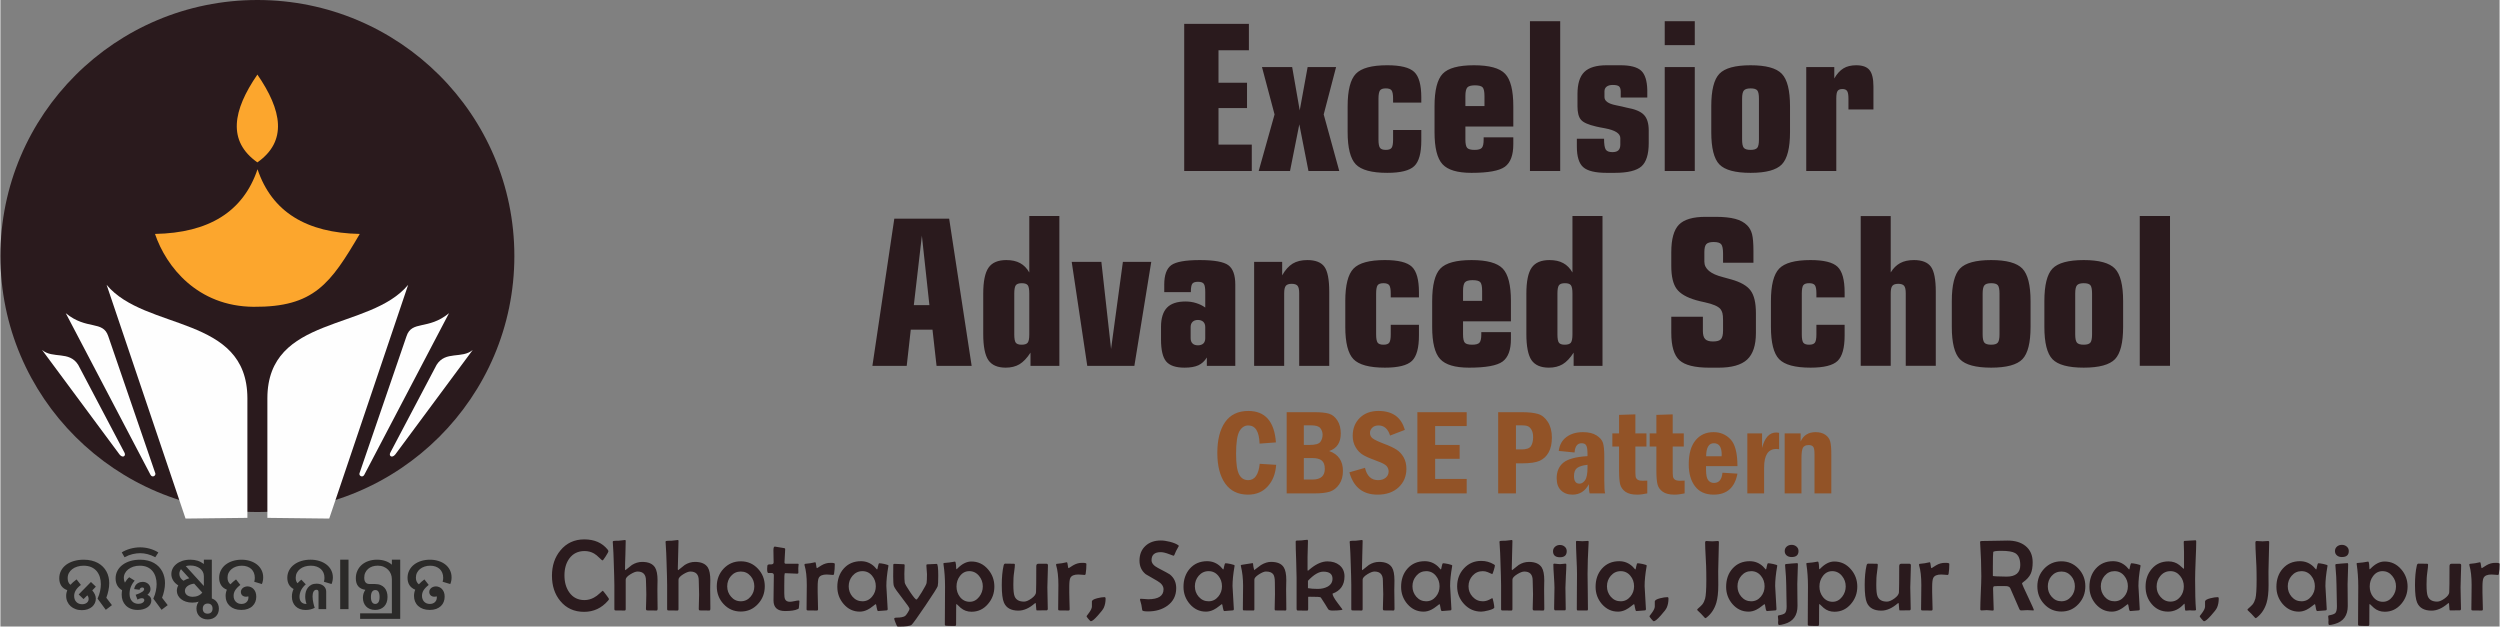 <?xml version="1.0" encoding="UTF-8"?>
<!DOCTYPE svg PUBLIC "-//W3C//DTD SVG 1.1//EN" "http://www.w3.org/Graphics/SVG/1.1/DTD/svg11.dtd">
<svg xmlns="http://www.w3.org/2000/svg" xml:space="preserve" width="399px" height="100px" version="1.1" shape-rendering="geometricPrecision" text-rendering="geometricPrecision" image-rendering="optimizeQuality" fill-rule="evenodd" clip-rule="evenodd"
viewBox="0 0 850.19 213.15"
 xmlns:xlink="http://www.w3.org/1999/xlink">
  <rect x="0" y="0" width="850.19" height="213.15" fill="#808080" stroke="none"/>
  <g id="_1908776110608">
   <ellipse fill="#2A1A1D" cx="87.42" cy="87.09" rx="87.42" ry="87.09"/>
   <path fill="#FCA62D" d="M122.25 79.58c-9.96,16.94 -15.56,24.94 -36.13,24.79 -19.05,-0.14 -29.71,-13.56 -33.53,-24.79 18.22,-0.34 30,-7.5 34.88,-22.01 4.87,14.51 16.66,21.67 34.78,22.01z"/>
   <path fill="#FCA62D" d="M87.42 55.24c-10.26,-7.22 -8.39,-17.69 0,-29.87 8.39,12.18 10.26,22.65 0,29.87z"/>
   <path fill="#FEFEFE" d="M62.98 176.41l21.04 -0.24 0 -40.72c-0.08,-28.32 -34.76,-22.78 -47.89,-38.55l26.85 79.51z"/>
   <path fill="#FEFEFE" d="M51.05 161.51c0.55,1.05 1.81,0.45 1.67,-0.43l-16.03 -46.7c-1.81,-5.5 -7.33,-1.98 -14.46,-7.84l28.82 54.97z"/>
   <path fill="#FEFEFE" d="M40.51 154.59c1.09,1.39 2.31,0.54 1.69,-0.61l-15.74 -29.87c-3.09,-4.87 -8.62,-1.94 -12.3,-5.07l26.35 35.55z"/>
   <path fill="#FEFEFE" d="M111.86 176.41l-21.04 -0.24 0 -40.72c0.08,-28.32 34.76,-22.78 47.89,-38.55l-26.85 79.51z"/>
   <path fill="#FEFEFE" d="M123.79 161.51c-0.54,1.05 -1.81,0.45 -1.66,-0.43l16.02 -46.7c1.81,-5.5 7.33,-1.98 14.46,-7.84l-28.82 54.97z"/>
   <path fill="#FEFEFE" d="M134.34 154.59c-1.1,1.39 -2.32,0.54 -1.7,-0.61l15.75 -29.87c3.08,-4.87 8.61,-1.94 12.3,-5.07l-26.35 35.55z"/>
   <path fill="#2B2A29" fill-rule="nonzero" d="M25.91 197.1l1.47 1.88c-0.45,0.34 -0.81,0.67 -1.1,0.99 -0.29,0.32 -0.53,0.64 -0.7,0.94 -0.18,0.31 -0.3,0.62 -0.38,0.93 -0.08,0.31 -0.11,0.61 -0.11,0.91 0,0.46 0.07,0.86 0.21,1.21 0.15,0.35 0.34,0.64 0.59,0.87 0.24,0.24 0.53,0.42 0.85,0.54 0.33,0.12 0.69,0.18 1.06,0.18 0.34,0 0.64,-0.04 0.91,-0.14 0.27,-0.08 0.51,-0.21 0.7,-0.37 0.2,-0.17 0.35,-0.35 0.45,-0.57 0.11,-0.22 0.16,-0.46 0.16,-0.72 0,-0.2 -0.03,-0.4 -0.09,-0.6 -0.07,-0.2 -0.19,-0.42 -0.36,-0.63l-1.29 1.28 -1.65 -1.57 4.17 -4.25 1.67 1.59 -1.22 1.28c0.81,0.94 1.21,1.88 1.21,2.83 0,0.53 -0.11,1.02 -0.33,1.49 -0.22,0.47 -0.54,0.89 -0.94,1.25 -0.42,0.35 -0.92,0.63 -1.5,0.84 -0.58,0.21 -1.25,0.31 -1.98,0.31 -0.76,0 -1.47,-0.11 -2.12,-0.35 -0.65,-0.24 -1.22,-0.57 -1.69,-0.99 -0.48,-0.43 -0.85,-0.94 -1.12,-1.54 -0.28,-0.59 -0.41,-1.25 -0.41,-1.97 0,-0.36 0.03,-0.69 0.1,-1.02 0.06,-0.32 0.15,-0.64 0.27,-0.94 -0.92,-0.33 -1.6,-0.84 -2.05,-1.53 -0.44,-0.69 -0.67,-1.52 -0.67,-2.49 0,-0.97 0.21,-1.84 0.63,-2.63 0.41,-0.78 0.99,-1.44 1.73,-2 0.74,-0.54 1.62,-0.97 2.62,-1.26 1.02,-0.3 2.12,-0.45 3.31,-0.45 0.99,0 1.88,0.1 2.7,0.3 0.81,0.2 1.54,0.47 2.19,0.83 0.64,0.36 1.21,0.79 1.69,1.28 0.48,0.49 0.88,1.03 1.19,1.62 0.32,0.59 0.56,1.22 0.71,1.89 0.15,0.66 0.23,1.35 0.23,2.04 0,0.41 -0.03,0.83 -0.07,1.26 -0.05,0.43 -0.12,0.86 -0.21,1.29 -0.09,0.44 -0.2,0.85 -0.32,1.27 -0.12,0.41 -0.25,0.8 -0.39,1.17l1.91 2.51 -2.09 1.59 -2.8 -3.81c0.41,-0.91 0.7,-1.78 0.87,-2.61 0.16,-0.83 0.25,-1.6 0.25,-2.31 0,-0.87 -0.12,-1.68 -0.35,-2.45 -0.24,-0.76 -0.6,-1.42 -1.08,-2 -0.48,-0.56 -1.09,-1.01 -1.82,-1.34 -0.74,-0.32 -1.6,-0.49 -2.6,-0.49 -0.77,0 -1.49,0.1 -2.16,0.31 -0.67,0.2 -1.24,0.49 -1.72,0.86 -0.49,0.37 -0.87,0.82 -1.15,1.33 -0.28,0.52 -0.41,1.11 -0.41,1.75 0,0.19 0.01,0.41 0.05,0.63 0.03,0.21 0.09,0.42 0.16,0.63 0.08,0.2 0.18,0.39 0.31,0.56 0.13,0.17 0.29,0.31 0.47,0.42 0.29,-0.34 0.6,-0.66 0.95,-0.96 0.34,-0.29 0.71,-0.58 1.09,-0.87zm21.6 -6.7c0.96,0 1.83,0.1 2.62,0.3 0.8,0.2 1.51,0.47 2.13,0.83 0.63,0.36 1.18,0.79 1.65,1.28 0.46,0.49 0.85,1.03 1.16,1.62 0.31,0.59 0.54,1.22 0.69,1.89 0.16,0.66 0.23,1.35 0.23,2.04 0,0.41 -0.02,0.83 -0.07,1.26 -0.05,0.43 -0.13,0.86 -0.21,1.29 -0.1,0.44 -0.2,0.85 -0.32,1.27 -0.12,0.41 -0.25,0.8 -0.4,1.17l1.92 2.51 -2.09 1.59 -2.8 -3.81c0.41,-0.91 0.7,-1.78 0.86,-2.61 0.17,-0.83 0.26,-1.6 0.26,-2.31 0,-0.87 -0.12,-1.68 -0.35,-2.45 -0.23,-0.76 -0.58,-1.42 -1.05,-2 -0.47,-0.56 -1.05,-1.01 -1.77,-1.34 -0.72,-0.32 -1.56,-0.49 -2.53,-0.49 -0.82,0 -1.56,0.11 -2.23,0.33 -0.67,0.23 -1.24,0.53 -1.72,0.91 -0.48,0.37 -0.85,0.82 -1.11,1.32 -0.27,0.51 -0.4,1.04 -0.4,1.6 0,0.25 0.03,0.51 0.08,0.77 0.05,0.25 0.14,0.52 0.26,0.78l0.06 0c0.19,-0.32 0.4,-0.63 0.62,-0.92 0.22,-0.29 0.49,-0.57 0.81,-0.86l1.86 1.16c-0.56,0.64 -0.99,1.34 -1.29,2.09 -0.3,0.76 -0.45,1.56 -0.45,2.4 0,0.56 0.08,1.04 0.23,1.47 0.16,0.42 0.37,0.77 0.64,1.06 0.26,0.28 0.58,0.5 0.94,0.64 0.36,0.15 0.76,0.22 1.18,0.22 0.27,0 0.53,-0.03 0.77,-0.08 0.24,-0.06 0.46,-0.15 0.65,-0.27 0.18,-0.11 0.33,-0.24 0.44,-0.4 0.11,-0.15 0.17,-0.32 0.17,-0.51 0,-0.2 -0.07,-0.36 -0.21,-0.48 -0.15,-0.11 -0.35,-0.17 -0.61,-0.17 -0.21,0 -0.45,0.04 -0.71,0.12 -0.26,0.07 -0.52,0.2 -0.79,0.36l-0.63 -1.65c0.59,-0.19 1.07,-0.38 1.45,-0.56 0.38,-0.18 0.67,-0.35 0.89,-0.51 0.2,-0.16 0.35,-0.32 0.43,-0.46 0.08,-0.14 0.12,-0.27 0.12,-0.4 0,-0.16 -0.06,-0.29 -0.17,-0.4 -0.11,-0.09 -0.27,-0.15 -0.46,-0.15 -0.23,0 -0.42,0.07 -0.6,0.2 -0.19,0.12 -0.29,0.32 -0.32,0.58l-1.84 -0.23c0.08,-0.5 0.23,-0.91 0.44,-1.23 0.22,-0.32 0.48,-0.57 0.76,-0.75 0.29,-0.18 0.59,-0.31 0.89,-0.38 0.31,-0.07 0.59,-0.1 0.83,-0.1 0.38,0 0.72,0.06 1.04,0.19 0.31,0.13 0.59,0.3 0.83,0.51 0.23,0.23 0.42,0.48 0.56,0.78 0.13,0.3 0.2,0.62 0.2,0.97 0,0.35 -0.08,0.69 -0.24,0.99 -0.16,0.3 -0.41,0.61 -0.77,0.92l0 0.06c0.43,0.17 0.75,0.43 0.97,0.76 0.22,0.34 0.33,0.74 0.33,1.19 0,0.48 -0.12,0.91 -0.37,1.31 -0.24,0.39 -0.57,0.72 -1,1 -0.42,0.28 -0.91,0.5 -1.48,0.65 -0.56,0.15 -1.17,0.22 -1.81,0.22 -0.88,0 -1.66,-0.14 -2.34,-0.41 -0.67,-0.27 -1.24,-0.65 -1.7,-1.12 -0.46,-0.48 -0.81,-1.03 -1.05,-1.66 -0.23,-0.63 -0.34,-1.31 -0.34,-2.02 0,-0.24 0.01,-0.48 0.04,-0.74 0.02,-0.24 0.06,-0.5 0.1,-0.76 -0.68,-0.38 -1.23,-0.91 -1.62,-1.59 -0.39,-0.69 -0.59,-1.51 -0.59,-2.44 0,-0.95 0.22,-1.81 0.63,-2.59 0.42,-0.79 1,-1.46 1.74,-2.01 0.74,-0.56 1.62,-0.99 2.63,-1.3 1.02,-0.3 2.13,-0.45 3.33,-0.45zm5.17 -0.83c-0.91,-0.5 -1.8,-0.85 -2.65,-1.06 -0.85,-0.22 -1.69,-0.32 -2.5,-0.32 -0.8,0 -1.65,0.1 -2.55,0.31 -0.89,0.21 -1.81,0.56 -2.76,1.07l-0.94 -1.65c0.41,-0.27 0.87,-0.51 1.37,-0.72 0.49,-0.21 1.01,-0.39 1.55,-0.54 0.53,-0.15 1.09,-0.26 1.65,-0.34 0.57,-0.08 1.13,-0.12 1.68,-0.12 1.07,0 2.14,0.15 3.22,0.44 1.08,0.3 2.07,0.73 2.98,1.31l-1.05 1.62zm19.24 0.83l0 14.33 -2.71 0 0 -0.87 -0.05 -0.01c-0.46,0.34 -1.02,0.61 -1.67,0.83 -0.66,0.21 -1.39,0.32 -2.22,0.32 -0.81,0 -1.54,-0.11 -2.19,-0.33 -0.65,-0.22 -1.2,-0.51 -1.66,-0.89 -0.45,-0.37 -0.8,-0.8 -1.04,-1.28 -0.24,-0.49 -0.36,-0.99 -0.36,-1.53 0,-0.34 0.04,-0.66 0.13,-0.98 0.09,-0.31 0.21,-0.59 0.36,-0.84 -0.82,-0.52 -1.41,-1.11 -1.79,-1.77 -0.38,-0.65 -0.57,-1.34 -0.57,-2.07 0,-0.64 0.14,-1.25 0.42,-1.84 0.29,-0.59 0.7,-1.11 1.26,-1.56 0.55,-0.46 1.22,-0.82 2.02,-1.1 0.8,-0.27 1.73,-0.41 2.77,-0.41 0.46,0 0.9,0.03 1.31,0.09 0.41,0.06 0.8,0.15 1.17,0.26 0.37,0.12 0.72,0.27 1.06,0.45 0.33,0.18 0.67,0.39 1,0.63l0.05 -0.01 0 -1.42 2.71 0zm-2.76 8.89l0.05 0 0 -3.29c0,-0.56 -0.13,-1.05 -0.36,-1.49 -0.24,-0.45 -0.57,-0.83 -0.98,-1.15 -0.42,-0.31 -0.9,-0.55 -1.46,-0.73 -0.56,-0.17 -1.16,-0.25 -1.8,-0.25 -0.3,0 -0.58,0.01 -0.84,0.05 -0.26,0.04 -0.5,0.09 -0.71,0.16l6.1 6.7zm-6.4 1.73c0,0.28 0.06,0.55 0.18,0.79 0.12,0.25 0.3,0.46 0.53,0.64 0.23,0.18 0.51,0.32 0.84,0.42 0.33,0.1 0.71,0.15 1.12,0.15 0.67,0 1.3,-0.12 1.87,-0.38 0.57,-0.25 1.03,-0.61 1.37,-1.05l-2.76 -3.04c-0.52,0.06 -0.98,0.17 -1.37,0.33 -0.39,0.16 -0.72,0.35 -0.99,0.57 -0.26,0.22 -0.46,0.46 -0.59,0.72 -0.13,0.27 -0.2,0.55 -0.2,0.85zm-1.89 -5.79c0,0.5 0.13,0.94 0.38,1.33 0.26,0.4 0.6,0.73 1.03,1 0.26,-0.16 0.55,-0.32 0.88,-0.46 0.32,-0.14 0.69,-0.27 1.1,-0.37l-2.83 -3.1c-0.19,0.24 -0.34,0.5 -0.42,0.77 -0.1,0.27 -0.14,0.55 -0.14,0.83zm9.6 8.13c0.57,0 1.09,0.09 1.56,0.27 0.47,0.17 0.88,0.42 1.22,0.75 0.33,0.33 0.6,0.72 0.79,1.18 0.19,0.45 0.28,0.95 0.28,1.5 0,0.55 -0.09,1.05 -0.28,1.51 -0.18,0.44 -0.44,0.83 -0.78,1.15 -0.33,0.32 -0.74,0.56 -1.2,0.74 -0.47,0.17 -0.99,0.26 -1.55,0.26 -0.56,0 -1.08,-0.09 -1.55,-0.27 -0.46,-0.18 -0.86,-0.42 -1.2,-0.74 -0.34,-0.32 -0.6,-0.71 -0.79,-1.16 -0.19,-0.46 -0.28,-0.96 -0.28,-1.52 0,-0.55 0.09,-1.05 0.28,-1.5 0.18,-0.45 0.44,-0.84 0.78,-1.16 0.33,-0.32 0.73,-0.57 1.19,-0.74 0.46,-0.18 0.97,-0.27 1.53,-0.27zm0.06 1.96c-0.52,0 -0.93,0.15 -1.24,0.46 -0.3,0.31 -0.45,0.74 -0.45,1.3 0,0.54 0.15,0.95 0.44,1.25 0.3,0.29 0.7,0.43 1.2,0.43 0.52,0 0.94,-0.15 1.24,-0.46 0.3,-0.31 0.45,-0.73 0.45,-1.27 0,-0.54 -0.15,-0.96 -0.44,-1.26 -0.29,-0.31 -0.7,-0.45 -1.2,-0.45zm11.43 2.17c-0.83,0 -1.58,-0.12 -2.24,-0.35 -0.66,-0.24 -1.22,-0.57 -1.68,-0.99 -0.46,-0.42 -0.82,-0.93 -1.06,-1.51 -0.25,-0.58 -0.37,-1.22 -0.37,-1.91 0,-0.75 0.14,-1.46 0.43,-2.12 -0.89,-0.36 -1.55,-0.88 -1.98,-1.57 -0.43,-0.68 -0.65,-1.51 -0.65,-2.47 0,-0.93 0.2,-1.78 0.59,-2.54 0.39,-0.77 0.93,-1.42 1.61,-1.95 0.69,-0.53 1.49,-0.95 2.42,-1.24 0.92,-0.29 1.92,-0.44 2.98,-0.44 1.05,0 2.03,0.14 2.93,0.43 0.9,0.28 1.68,0.69 2.34,1.21 0.66,0.52 1.18,1.16 1.55,1.9 0.38,0.75 0.56,1.57 0.56,2.48 0,0.37 -0.03,0.74 -0.1,1.12 -0.07,0.38 -0.18,0.77 -0.34,1.14l-2.6 -0.78c0.06,-0.23 0.11,-0.44 0.14,-0.65 0.04,-0.2 0.05,-0.43 0.05,-0.68 0,-0.62 -0.1,-1.18 -0.3,-1.69 -0.2,-0.5 -0.49,-0.94 -0.87,-1.3 -0.38,-0.36 -0.85,-0.64 -1.4,-0.84 -0.54,-0.2 -1.16,-0.3 -1.85,-0.3 -0.69,0 -1.33,0.1 -1.93,0.3 -0.59,0.2 -1.11,0.48 -1.54,0.84 -0.44,0.35 -0.78,0.78 -1.03,1.28 -0.25,0.5 -0.36,1.06 -0.36,1.67 0,0.53 0.09,0.99 0.28,1.36 0.19,0.38 0.43,0.67 0.72,0.88 0.27,-0.29 0.56,-0.57 0.87,-0.85 0.31,-0.27 0.65,-0.55 1.02,-0.82l1.47 1.88c-0.44,0.34 -0.81,0.67 -1.1,0.98 -0.29,0.31 -0.52,0.62 -0.7,0.92 -0.18,0.3 -0.3,0.6 -0.38,0.9 -0.07,0.3 -0.11,0.59 -0.11,0.89 0,0.45 0.06,0.84 0.2,1.18 0.14,0.34 0.33,0.64 0.57,0.87 0.24,0.24 0.52,0.42 0.85,0.55 0.32,0.12 0.67,0.18 1.05,0.18 0.37,0 0.7,-0.06 1,-0.17 0.29,-0.11 0.54,-0.27 0.74,-0.47 0.21,-0.2 0.36,-0.43 0.47,-0.69 0.1,-0.26 0.16,-0.55 0.16,-0.85 0,-0.06 -0.01,-0.12 -0.01,-0.19 0,-0.06 -0.01,-0.12 -0.01,-0.18l-0.06 -0.02c-0.15,0.04 -0.28,0.06 -0.4,0.08 -0.11,0.02 -0.23,0.03 -0.36,0.03 -0.28,0 -0.53,-0.04 -0.74,-0.14 -0.22,-0.08 -0.4,-0.2 -0.55,-0.35 -0.15,-0.15 -0.26,-0.32 -0.33,-0.51 -0.08,-0.2 -0.11,-0.41 -0.11,-0.63 0,-0.27 0.06,-0.53 0.19,-0.76 0.13,-0.23 0.29,-0.43 0.5,-0.6 0.21,-0.17 0.45,-0.29 0.73,-0.38 0.27,-0.09 0.56,-0.14 0.85,-0.14 0.36,0 0.71,0.07 1.07,0.22 0.35,0.14 0.67,0.35 0.95,0.64 0.29,0.3 0.52,0.66 0.69,1.09 0.17,0.44 0.26,0.96 0.26,1.55 0,0.62 -0.11,1.21 -0.32,1.76 -0.22,0.55 -0.54,1.03 -0.97,1.43 -0.42,0.41 -0.95,0.73 -1.59,0.97 -0.63,0.23 -1.37,0.35 -2.2,0.35zm20.41 -10.3l1.51 1.6c-0.33,0.27 -0.62,0.57 -0.88,0.9 -0.27,0.33 -0.5,0.67 -0.68,1.03 -0.18,0.36 -0.33,0.74 -0.42,1.12 -0.1,0.38 -0.15,0.77 -0.15,1.15 0,0.34 0.04,0.66 0.12,0.95 0.09,0.3 0.22,0.56 0.4,0.78 0.18,0.23 0.41,0.4 0.7,0.53 0.28,0.13 0.62,0.2 1.03,0.2l0.13 0c-0.15,-0.41 -0.26,-0.82 -0.33,-1.25 -0.08,-0.43 -0.11,-0.86 -0.11,-1.28 0,-0.56 0.07,-1.11 0.22,-1.63 0.15,-0.53 0.39,-0.99 0.7,-1.4 0.32,-0.4 0.72,-0.72 1.2,-0.97 0.49,-0.24 1.06,-0.36 1.74,-0.36 0.46,0 0.9,0.06 1.3,0.18 0.4,0.13 0.75,0.3 1.04,0.54 0.29,0.24 0.53,0.53 0.69,0.87 0.17,0.33 0.25,0.72 0.25,1.15l0 5.92 -2.61 0 0 -5.73c0,-0.32 -0.06,-0.54 -0.18,-0.67 -0.13,-0.12 -0.3,-0.19 -0.53,-0.19 -0.24,0 -0.44,0.07 -0.62,0.19 -0.16,0.13 -0.3,0.3 -0.41,0.51 -0.1,0.21 -0.18,0.46 -0.22,0.74 -0.05,0.27 -0.07,0.56 -0.07,0.86 0,0.36 0.02,0.72 0.08,1.1 0.05,0.38 0.11,0.73 0.19,1.08 0.07,0.35 0.16,0.67 0.24,0.96 0.09,0.29 0.17,0.52 0.23,0.7 -0.44,0.24 -0.93,0.42 -1.47,0.55 -0.53,0.13 -1.07,0.19 -1.61,0.19 -0.75,0 -1.41,-0.11 -1.99,-0.34 -0.58,-0.22 -1.07,-0.54 -1.47,-0.94 -0.4,-0.41 -0.71,-0.89 -0.92,-1.45 -0.21,-0.55 -0.31,-1.16 -0.31,-1.82 0,-0.49 0.05,-0.95 0.15,-1.37 0.11,-0.43 0.25,-0.83 0.42,-1.22 -0.71,-0.39 -1.25,-0.91 -1.6,-1.54 -0.35,-0.64 -0.53,-1.39 -0.53,-2.25 0,-0.94 0.21,-1.79 0.61,-2.55 0.4,-0.76 0.96,-1.41 1.67,-1.94 0.71,-0.54 1.54,-0.96 2.5,-1.25 0.95,-0.29 1.98,-0.44 3.1,-0.44 1.07,0 2.08,0.14 3.01,0.43 0.92,0.28 1.73,0.69 2.41,1.21 0.69,0.52 1.22,1.16 1.61,1.9 0.39,0.75 0.59,1.57 0.59,2.48 0,0.37 -0.04,0.74 -0.11,1.12 -0.07,0.38 -0.18,0.77 -0.34,1.14l-2.6 -0.78c0.06,-0.22 0.11,-0.43 0.14,-0.64 0.04,-0.21 0.05,-0.44 0.05,-0.68 0,-0.62 -0.1,-1.19 -0.31,-1.7 -0.22,-0.5 -0.52,-0.94 -0.92,-1.3 -0.4,-0.36 -0.89,-0.64 -1.46,-0.84 -0.58,-0.2 -1.23,-0.3 -1.95,-0.3 -0.74,0 -1.42,0.1 -2.05,0.29 -0.63,0.2 -1.17,0.48 -1.62,0.84 -0.46,0.36 -0.82,0.79 -1.08,1.3 -0.26,0.5 -0.39,1.06 -0.39,1.67 0,0.82 0.2,1.44 0.61,1.87 0.22,-0.25 0.45,-0.47 0.67,-0.68 0.23,-0.2 0.43,-0.38 0.63,-0.54zm13.22 -6.79l2.83 0 0 16.82 -2.83 0 0 -16.82zm8.18 6.15c0,0.69 0.15,1.22 0.45,1.58 0.3,0.37 0.8,0.55 1.48,0.55l1.76 0c0.73,0 1.36,0.12 1.89,0.35 0.54,0.22 0.98,0.54 1.32,0.93 0.35,0.4 0.61,0.86 0.77,1.4 0.17,0.54 0.25,1.11 0.25,1.72 0,0.69 -0.1,1.31 -0.3,1.86 -0.2,0.54 -0.48,1 -0.85,1.38 -0.37,0.37 -0.82,0.66 -1.34,0.87 -0.51,0.2 -1.09,0.3 -1.73,0.3 -0.66,0 -1.24,-0.11 -1.75,-0.31 -0.52,-0.21 -0.96,-0.5 -1.31,-0.87 -0.35,-0.37 -0.62,-0.81 -0.81,-1.31 -0.19,-0.51 -0.28,-1.06 -0.28,-1.66 0,-0.47 0.07,-0.93 0.19,-1.37 0.13,-0.43 0.33,-0.86 0.62,-1.28l-0.02 -0.05c-1.04,-0.15 -1.83,-0.55 -2.38,-1.19 -0.55,-0.65 -0.82,-1.56 -0.82,-2.73 0,-0.96 0.18,-1.82 0.55,-2.6 0.36,-0.78 0.86,-1.45 1.5,-2 0.65,-0.55 1.4,-0.98 2.28,-1.27 0.89,-0.3 1.83,-0.45 2.86,-0.45 1.01,0 1.96,0.14 2.82,0.43 0.87,0.29 1.61,0.71 2.21,1.25l0.04 -0.01 0 -1.67 2.84 0 0 20.14 -13.64 0 0 -1.9 10.8 0 0 -11.57c0,-0.64 -0.11,-1.23 -0.33,-1.79 -0.22,-0.56 -0.54,-1.05 -0.96,-1.47 -0.41,-0.42 -0.92,-0.76 -1.52,-1.01 -0.6,-0.25 -1.27,-0.37 -2.02,-0.37 -0.65,0 -1.25,0.1 -1.81,0.28 -0.55,0.19 -1.04,0.46 -1.44,0.82 -0.41,0.36 -0.74,0.79 -0.97,1.3 -0.24,0.51 -0.35,1.08 -0.35,1.72zm3.77 4.17c-0.47,0 -0.84,0.2 -1.1,0.59 -0.26,0.39 -0.4,0.98 -0.4,1.78 0,0.78 0.13,1.36 0.39,1.76 0.25,0.4 0.61,0.6 1.08,0.6 0.46,0 0.81,-0.19 1.08,-0.57 0.26,-0.38 0.4,-0.98 0.4,-1.81 0,-0.75 -0.13,-1.33 -0.36,-1.74 -0.24,-0.41 -0.6,-0.61 -1.09,-0.61zm18.5 6.77c-0.83,0 -1.57,-0.12 -2.24,-0.35 -0.66,-0.24 -1.22,-0.57 -1.68,-0.99 -0.46,-0.42 -0.81,-0.93 -1.06,-1.51 -0.24,-0.58 -0.36,-1.22 -0.36,-1.91 0,-0.75 0.14,-1.46 0.42,-2.12 -0.88,-0.36 -1.54,-0.88 -1.98,-1.57 -0.43,-0.68 -0.64,-1.51 -0.64,-2.47 0,-0.93 0.2,-1.78 0.59,-2.54 0.39,-0.77 0.93,-1.42 1.61,-1.95 0.68,-0.53 1.49,-0.95 2.41,-1.24 0.93,-0.29 1.92,-0.44 2.99,-0.44 1.05,0 2.02,0.14 2.93,0.43 0.9,0.28 1.68,0.69 2.34,1.21 0.66,0.52 1.18,1.16 1.55,1.9 0.37,0.75 0.56,1.57 0.56,2.48 0,0.37 -0.03,0.74 -0.1,1.12 -0.07,0.38 -0.18,0.77 -0.34,1.14l-2.61 -0.78c0.06,-0.23 0.11,-0.44 0.15,-0.65 0.03,-0.2 0.05,-0.43 0.05,-0.68 0,-0.62 -0.1,-1.18 -0.3,-1.69 -0.2,-0.5 -0.49,-0.94 -0.87,-1.3 -0.39,-0.36 -0.85,-0.64 -1.4,-0.84 -0.55,-0.2 -1.16,-0.3 -1.85,-0.3 -0.69,0 -1.34,0.1 -1.93,0.3 -0.59,0.2 -1.11,0.48 -1.55,0.84 -0.43,0.35 -0.78,0.78 -1.02,1.28 -0.25,0.5 -0.37,1.06 -0.37,1.67 0,0.53 0.09,0.99 0.29,1.36 0.18,0.38 0.42,0.67 0.72,0.88 0.27,-0.29 0.55,-0.57 0.87,-0.85 0.31,-0.27 0.65,-0.55 1.02,-0.82l1.46 1.88c-0.44,0.34 -0.8,0.67 -1.09,0.98 -0.29,0.31 -0.53,0.62 -0.71,0.92 -0.17,0.3 -0.3,0.6 -0.37,0.9 -0.08,0.3 -0.12,0.59 -0.12,0.89 0,0.45 0.07,0.84 0.21,1.18 0.14,0.34 0.32,0.64 0.56,0.87 0.25,0.24 0.53,0.42 0.85,0.55 0.33,0.12 0.68,0.18 1.05,0.18 0.38,0 0.71,-0.06 1,-0.17 0.3,-0.11 0.55,-0.27 0.75,-0.47 0.2,-0.2 0.36,-0.43 0.47,-0.69 0.1,-0.26 0.16,-0.55 0.16,-0.85 0,-0.06 -0.01,-0.12 -0.01,-0.19 -0.01,-0.06 -0.01,-0.12 -0.02,-0.18l-0.06 -0.02c-0.15,0.04 -0.28,0.06 -0.39,0.08 -0.12,0.02 -0.24,0.03 -0.37,0.03 -0.27,0 -0.52,-0.04 -0.74,-0.14 -0.21,-0.08 -0.4,-0.2 -0.54,-0.35 -0.15,-0.15 -0.26,-0.32 -0.33,-0.51 -0.08,-0.2 -0.11,-0.41 -0.11,-0.63 0,-0.27 0.06,-0.53 0.18,-0.76 0.14,-0.23 0.3,-0.43 0.51,-0.6 0.2,-0.17 0.45,-0.29 0.72,-0.38 0.28,-0.09 0.56,-0.14 0.86,-0.14 0.35,0 0.71,0.07 1.06,0.22 0.36,0.14 0.68,0.35 0.96,0.64 0.28,0.3 0.51,0.66 0.69,1.09 0.17,0.44 0.25,0.96 0.25,1.55 0,0.62 -0.1,1.21 -0.32,1.76 -0.21,0.55 -0.53,1.03 -0.96,1.43 -0.43,0.41 -0.96,0.73 -1.59,0.97 -0.64,0.23 -1.37,0.35 -2.21,0.35z"/>
   <g>
    <path fill="#2A1A1D" fill-rule="nonzero" d="M207.03 203.77c0,0.13 -0.11,0.33 -0.32,0.57 -2.19,2.54 -4.91,3.8 -8.15,3.8 -3.37,0 -6.07,-1.23 -8.09,-3.69 -1.9,-2.29 -2.84,-5.15 -2.84,-8.59 0,-3.44 0.96,-6.32 2.89,-8.63 2.05,-2.49 4.75,-3.74 8.12,-3.74 3.41,0 6.05,1.15 7.92,3.45 0.18,0.24 0.27,0.44 0.27,0.59 0,0.2 -0.3,0.76 -0.9,1.7 -0.6,0.94 -0.96,1.41 -1.09,1.41 -0.14,0 -0.49,-0.28 -1.03,-0.83 -0.66,-0.67 -1.29,-1.18 -1.87,-1.52 -0.97,-0.55 -2.04,-0.83 -3.21,-0.83 -2.23,0 -3.96,0.85 -5.2,2.54 -1.1,1.52 -1.65,3.43 -1.65,5.74 0,2.3 0.54,4.23 1.64,5.78 1.23,1.75 2.96,2.62 5.18,2.62 1.1,0 2.16,-0.28 3.19,-0.83 0.67,-0.35 1.36,-0.86 2.06,-1.53 0.59,-0.54 0.9,-0.82 0.96,-0.82 0.07,0 0.44,0.44 1.11,1.33 0.67,0.9 1.01,1.39 1.01,1.48zm16.54 3.3c0,0.42 -0.12,0.62 -0.36,0.62 -0.35,0 -0.87,0 -1.59,-0.01 -0.71,-0.02 -1.24,-0.02 -1.58,-0.02 -0.28,0 -0.43,-0.18 -0.43,-0.56 0,-0.54 0.03,-1.35 0.07,-2.44 0.04,-1.09 0.05,-1.91 0.05,-2.47 0,-0.52 -0.01,-1.3 -0.05,-2.35 -0.04,-1.05 -0.07,-1.84 -0.07,-2.37 0,-2.02 -0.95,-3.04 -2.86,-3.04 -0.62,0 -1.42,0.31 -2.42,0.93 -1.07,0.66 -1.61,1.27 -1.61,1.83l0 10.01c0,0.33 -0.11,0.49 -0.35,0.49 -0.35,0 -0.86,0 -1.56,-0.01 -0.7,-0.02 -1.21,-0.02 -1.56,-0.02 -0.26,0 -0.39,-0.15 -0.39,-0.46l0 -8.14c0,-1.32 -0.08,-4.15 -0.23,-8.46 -0.02,-1.34 -0.12,-3.32 -0.29,-5.94 -0.02,-0.13 -0.03,-0.22 -0.03,-0.26 0,-0.2 0.06,-0.31 0.2,-0.36 0.19,-0.06 0.83,-0.1 1.9,-0.1 0.24,0 0.59,-0.04 1.07,-0.12 0.47,-0.08 0.81,-0.12 1.03,-0.12 0.14,0 0.21,0.11 0.21,0.32 0,1.05 -0.04,2.65 -0.11,4.76 -0.09,2.12 -0.12,3.72 -0.12,4.77 0,0.26 0.04,0.4 0.13,0.41 0.58,-0.49 1.32,-1.08 2.22,-1.77 1.1,-0.69 2.26,-1.04 3.49,-1.04 2.11,0 3.56,0.63 4.36,1.89 0.57,0.92 0.86,2.38 0.86,4.39 0,0.34 -0.01,0.88 -0.03,1.61 -0.02,0.72 -0.02,1.26 -0.02,1.6 0,0.72 0.01,1.8 0.03,3.23 0.02,1.42 0.04,2.49 0.04,3.2zm17.95 0c0,0.42 -0.12,0.62 -0.36,0.62 -0.34,0 -0.87,0 -1.58,-0.01 -0.71,-0.02 -1.24,-0.02 -1.59,-0.02 -0.28,0 -0.42,-0.18 -0.42,-0.56 0,-0.54 0.02,-1.35 0.06,-2.44 0.04,-1.09 0.06,-1.91 0.06,-2.47 0,-0.52 -0.02,-1.3 -0.06,-2.35 -0.04,-1.05 -0.06,-1.84 -0.06,-2.37 0,-2.02 -0.95,-3.04 -2.86,-3.04 -0.62,0 -1.43,0.31 -2.43,0.93 -1.06,0.66 -1.6,1.27 -1.6,1.83l0 10.01c0,0.33 -0.12,0.49 -0.35,0.49 -0.35,0 -0.87,0 -1.57,-0.01 -0.69,-0.02 -1.21,-0.02 -1.56,-0.02 -0.26,0 -0.39,-0.15 -0.39,-0.46l0 -8.14c0,-1.32 -0.07,-4.15 -0.22,-8.46 -0.02,-1.34 -0.12,-3.32 -0.29,-5.94 -0.03,-0.13 -0.04,-0.22 -0.04,-0.26 0,-0.2 0.07,-0.31 0.2,-0.36 0.19,-0.06 0.83,-0.1 1.91,-0.1 0.23,0 0.59,-0.04 1.06,-0.12 0.47,-0.08 0.82,-0.12 1.03,-0.12 0.15,0 0.22,0.11 0.22,0.32 0,1.05 -0.04,2.65 -0.12,4.76 -0.08,2.12 -0.12,3.72 -0.12,4.77 0,0.26 0.04,0.4 0.14,0.41 0.57,-0.49 1.31,-1.08 2.22,-1.77 1.1,-0.69 2.26,-1.04 3.49,-1.04 2.1,0 3.56,0.63 4.36,1.89 0.57,0.92 0.85,2.38 0.85,4.39 0,0.34 -0.01,0.88 -0.03,1.61 -0.01,0.72 -0.02,1.26 -0.02,1.6 0,0.72 0.01,1.8 0.04,3.23 0.02,1.42 0.03,2.49 0.03,3.2zm18.51 -7.63c0,2.35 -0.77,4.36 -2.31,6.02 -1.58,1.72 -3.52,2.58 -5.85,2.58 -2.34,0 -4.29,-0.85 -5.87,-2.56 -1.53,-1.65 -2.3,-3.66 -2.3,-6.01 0,-2.34 0.77,-4.35 2.3,-6 1.59,-1.68 3.54,-2.52 5.87,-2.52 2.32,0 4.26,0.84 5.83,2.52 1.55,1.64 2.33,3.64 2.33,5.97zm-3.56 0.03c0,-1.36 -0.42,-2.53 -1.26,-3.5 -0.88,-1.02 -1.99,-1.54 -3.34,-1.54 -1.35,0 -2.47,0.51 -3.35,1.53 -0.85,0.97 -1.27,2.15 -1.27,3.51 0,1.35 0.43,2.52 1.29,3.51 0.89,1.05 2,1.57 3.33,1.57 1.34,0 2.45,-0.52 3.34,-1.57 0.84,-0.99 1.26,-2.16 1.26,-3.51zm15.34 5.1c0,0.25 -0.03,0.58 -0.07,1.01 -0.05,0.52 -0.09,0.86 -0.1,1.02 -0.01,0.2 -0.03,0.32 -0.05,0.37 -0.05,0.08 -0.15,0.15 -0.32,0.23 -0.92,0.45 -2.36,0.67 -4.34,0.67 -2.6,0 -3.92,-1.2 -3.93,-3.58 0,-0.95 0.02,-2.39 0.05,-4.3 0.04,-1.92 0.06,-3.36 0.06,-4.31 0,-0.46 -0.24,-0.71 -0.69,-0.74 -0.42,0 -0.83,-0.01 -1.24,-0.02 -0.23,-0.06 -0.35,-0.52 -0.35,-1.39 0,-0.32 0.02,-0.67 0.07,-1.03 0.03,-0.27 0.21,-0.43 0.54,-0.49 0.27,0 0.55,0 0.82,-0.01 0.52,-0.03 0.78,-0.26 0.78,-0.69 0,-0.46 -0.01,-1.14 -0.04,-2.07 -0.02,-0.92 -0.03,-1.61 -0.03,-2.07 0,-0.82 0.15,-1.23 0.47,-1.23 0.1,0 1.15,0.17 3.15,0.52 0.26,0.03 0.38,0.16 0.38,0.37 0,0.5 -0.04,1.24 -0.12,2.23 -0.08,0.99 -0.12,1.73 -0.12,2.23 0,0.33 0.16,0.49 0.46,0.49l4.07 0c0.19,0 0.29,0.07 0.29,0.2 0,0.13 -0.02,0.35 -0.07,0.65 -0.04,0.29 -0.05,0.52 -0.05,0.66 0,0.17 0,0.42 0.01,0.78 0.01,0.34 0.02,0.6 0.02,0.77 0,0.21 -0.15,0.32 -0.47,0.32 -0.45,0 -1.13,-0.03 -2.05,-0.09 -0.91,-0.05 -1.59,-0.08 -2.04,-0.08 -0.09,0 -0.16,0.32 -0.2,0.96 -0.03,0.8 -0.04,1.91 -0.04,3.36l0 2.51c0,0.97 0.09,1.65 0.27,2.02 0.27,0.59 0.82,0.88 1.66,0.88 0.34,0 0.85,-0.07 1.53,-0.22 0.66,-0.15 1.16,-0.22 1.49,-0.22 0.13,0 0.2,0.09 0.2,0.29zm12.04 -12.75c0,1.24 -0.09,2.37 -0.25,3.38 -0.04,0.26 -0.15,0.39 -0.34,0.39 -0.24,0 -0.6,-0.03 -1.07,-0.08 -0.49,-0.05 -0.85,-0.07 -1.1,-0.07 -1.42,0 -2.33,0.39 -2.72,1.19 -0.23,0.49 -0.35,1.49 -0.35,3.02l0 1.86c0,0.63 0.02,1.58 0.07,2.86 0.04,1.28 0.06,2.23 0.06,2.87 0,0.3 -0.12,0.45 -0.38,0.45 -0.35,0 -0.87,0 -1.57,-0.01 -0.7,-0.02 -1.23,-0.02 -1.58,-0.02 -0.25,0 -0.38,-0.14 -0.38,-0.42 0,-0.91 0.01,-2.28 0.04,-4.11 0.03,-1.84 0.04,-3.22 0.04,-4.14 0,-2.77 -0.25,-5 -0.76,-6.69 -0.02,-0.09 -0.03,-0.16 -0.03,-0.2 0,-0.14 0.07,-0.23 0.22,-0.29 0.4,-0.05 0.98,-0.11 1.73,-0.2 1.21,-0.24 1.76,-0.35 1.67,-0.35 0.18,0 0.3,0.33 0.35,1 0.06,0.67 0.17,1.01 0.31,1.01 0.02,0 0.05,-0.02 0.08,-0.04 0.46,-0.29 0.93,-0.59 1.39,-0.88 0.51,-0.31 1.03,-0.53 1.56,-0.68 0.44,-0.14 1,-0.2 1.69,-0.2 0.88,0 1.32,0.12 1.32,0.35zm18.26 0.58c0,0.04 -0.01,0.14 -0.05,0.3 -0.45,2.58 -0.67,4.79 -0.67,6.66 0,0.11 0.14,2.63 0.43,7.56l0.02 0.24c0.01,0.33 -0.14,0.49 -0.45,0.49 -0.31,0 -0.78,0.03 -1.4,0.11 -0.63,0.07 -1.09,0.11 -1.4,0.11 -0.21,0 -0.37,-0.39 -0.49,-1.18 -0.11,-0.78 -0.21,-1.17 -0.32,-1.17 -0.07,0 -0.37,0.22 -0.91,0.65 -0.66,0.54 -1.28,0.95 -1.85,1.23 -0.89,0.45 -1.78,0.67 -2.67,0.67 -2.18,0 -4.02,-0.87 -5.51,-2.61 -1.42,-1.66 -2.13,-3.6 -2.13,-5.82 0,-2.49 0.72,-4.56 2.14,-6.18 1.5,-1.7 3.47,-2.55 5.91,-2.55 1.72,0 3.22,0.6 4.5,1.79 0.19,0.23 0.49,0.55 0.9,0.98 0.03,0.03 0.06,0.05 0.09,0.05 0.07,0 0.17,-0.35 0.29,-1.06 0.13,-0.71 0.28,-1.06 0.48,-1.06 0.3,0 0.87,0.08 1.71,0.25 0.92,0.2 1.38,0.38 1.38,0.54zm-4.31 7.05c0,-1.38 -0.41,-2.56 -1.23,-3.55 -0.86,-1.07 -1.97,-1.6 -3.32,-1.6 -1.35,0 -2.47,0.53 -3.38,1.58 -0.86,1.01 -1.29,2.2 -1.29,3.57 0,1.35 0.43,2.53 1.29,3.54 0.91,1.04 2.03,1.56 3.38,1.56 1.31,0 2.42,-0.53 3.3,-1.6 0.83,-1 1.25,-2.16 1.25,-3.5zm21.24 -3.52c0,1.91 -0.06,3.05 -0.17,3.45 -0.15,0.5 -1.54,2.71 -4.18,6.61 -2.64,3.91 -4.21,6.09 -4.7,6.55 -0.45,0.41 -1.9,0.61 -4.36,0.61 -0.29,0 -0.48,-0.03 -0.56,-0.09 -0.08,-0.07 -0.27,-0.48 -0.57,-1.23 -0.3,-0.75 -0.44,-1.2 -0.44,-1.35 0,-0.25 0.29,-0.37 0.89,-0.37 1.26,0 2.19,-0.18 2.79,-0.54 0.2,-0.12 0.51,-0.51 0.92,-1.16 0.41,-0.64 0.61,-1.08 0.61,-1.3 0,-0.31 -0.81,-1.5 -2.44,-3.57 -1.72,-2.19 -2.68,-3.58 -2.88,-4.16 -0.16,-0.47 -0.24,-1.57 -0.24,-3.31 0,-0.43 0.01,-1.08 0.02,-1.93 0.01,-0.87 0.01,-1.52 0.01,-1.96 0,-0.24 0.14,-0.36 0.41,-0.36 0.36,0 0.89,0.01 1.6,0.06 0.7,0.04 1.23,0.07 1.59,0.07 0.18,0 0.27,0.12 0.27,0.36 0,0.31 -0.02,0.78 -0.05,1.41 -0.04,0.63 -0.05,1.11 -0.05,1.42 0,1.37 0.04,2.4 0.13,3.07 0.07,0.43 0.68,1.5 1.84,3.21 1.15,1.7 1.87,2.55 2.14,2.55 0.18,0 0.8,-0.83 1.81,-2.51 1.03,-1.68 1.57,-2.72 1.64,-3.11 0.09,-0.57 0.14,-1.59 0.14,-3.07 0,-0.33 -0.04,-0.81 -0.11,-1.45 -0.07,-0.63 -0.1,-1.11 -0.1,-1.43 0,-0.28 0.09,-0.42 0.27,-0.42 0.36,0 0.9,-0.02 1.63,-0.07 0.73,-0.05 1.27,-0.08 1.63,-0.08 0.34,0 0.51,1.37 0.51,4.1zm19.09 3.62c0,2.27 -0.72,4.23 -2.16,5.91 -1.5,1.77 -3.37,2.65 -5.61,2.65 -1.4,0 -2.61,-0.43 -3.66,-1.3 -0.47,-0.43 -0.94,-0.88 -1.42,-1.33 -0.06,0.04 -0.11,0.12 -0.13,0.27 -0.01,0.07 -0.02,0.7 -0.02,1.89l-0.02 4.76c0,0.36 -0.12,0.54 -0.38,0.54 -1.73,0 -2.74,-0.02 -3.06,-0.07 -0.26,-0.03 -0.39,-0.18 -0.39,-0.44 0,-1.44 0.02,-3.59 0.04,-6.48 0.02,-2.87 0.03,-5.03 0.03,-6.47 0,-2.65 -0.17,-5.13 -0.52,-7.44 -0.02,-0.14 -0.03,-0.22 -0.03,-0.27 0,-0.12 0.06,-0.2 0.17,-0.24 0.43,-0.02 1.05,-0.08 1.87,-0.18 1.1,-0.2 1.72,-0.3 1.86,-0.3 0.19,0 0.31,0.34 0.37,1.02 0.03,0.45 0.06,0.9 0.08,1.34 0,0.09 0.04,0.18 0.1,0.27 0.08,-0.04 0.17,-0.12 0.27,-0.23 1.57,-1.62 3.17,-2.43 4.77,-2.43 2.23,0 4.11,0.86 5.63,2.61 1.47,1.67 2.21,3.65 2.21,5.92zm-3.93 -0.06c0,-1.35 -0.43,-2.54 -1.27,-3.56 -0.89,-1.09 -2,-1.63 -3.33,-1.63 -1.3,0 -2.37,0.56 -3.2,1.68 -0.77,1.01 -1.15,2.19 -1.15,3.54 0,1.37 0.4,2.56 1.18,3.57 0.87,1.09 1.97,1.63 3.31,1.63 1.29,0 2.36,-0.57 3.24,-1.7 0.81,-1.05 1.22,-2.23 1.22,-3.53zm22.16 -7.13c0,0.83 -0.03,2.06 -0.1,3.73 -0.07,1.65 -0.1,2.9 -0.1,3.73 0,0.82 0.02,2.05 0.07,3.68 0.05,1.64 0.07,2.87 0.07,3.69 0,0.22 -0.1,0.37 -0.31,0.43 -0.09,0.03 -1.24,0.04 -3.44,0.04 -0.13,0 -0.21,-0.42 -0.24,-1.27 -0.03,-0.84 -0.09,-1.26 -0.2,-1.26 -0.05,0 -0.13,0.05 -0.25,0.15 -1.87,1.63 -3.72,2.45 -5.55,2.45 -2.48,0 -4.12,-0.9 -4.91,-2.7 -0.5,-1.11 -0.75,-3.12 -0.75,-6 0,-2.61 0.21,-4.82 0.62,-6.63 0.1,-0.44 0.29,-0.66 0.56,-0.66 0.33,0 0.81,0.01 1.47,0.02 0.65,0.01 1.14,0.02 1.47,0.02 0.22,0 0.34,0.12 0.34,0.36 0,0.44 -0.08,1.17 -0.22,2.2 -0.16,1.09 -0.24,1.86 -0.25,2.31 -0.04,0.67 -0.05,1.42 -0.05,2.22 0,1.97 0.14,3.29 0.42,3.97 0.48,1.21 1.55,1.82 3.21,1.82 0.71,0 1.54,-0.36 2.51,-1.05 1.01,-0.73 1.54,-1.43 1.57,-2.11 0.06,-0.84 0.09,-3.81 0.09,-8.9 0,-0.55 0.23,-0.82 0.69,-0.82l2.79 0c0.33,0 0.49,0.19 0.49,0.58zm13.08 -0.54c0,1.24 -0.09,2.37 -0.25,3.38 -0.04,0.26 -0.15,0.39 -0.34,0.39 -0.24,0 -0.59,-0.03 -1.07,-0.08 -0.49,-0.05 -0.85,-0.07 -1.09,-0.07 -1.43,0 -2.34,0.39 -2.73,1.19 -0.23,0.49 -0.35,1.49 -0.35,3.02l0 1.86c0,0.63 0.02,1.58 0.06,2.86 0.05,1.28 0.08,2.23 0.08,2.87 0,0.3 -0.13,0.45 -0.39,0.45 -0.34,0 -0.87,0 -1.57,-0.01 -0.7,-0.02 -1.23,-0.02 -1.58,-0.02 -0.25,0 -0.38,-0.14 -0.38,-0.42 0,-0.91 0.01,-2.28 0.04,-4.11 0.03,-1.84 0.04,-3.22 0.04,-4.14 0,-2.77 -0.25,-5 -0.76,-6.69 -0.02,-0.09 -0.03,-0.16 -0.03,-0.2 0,-0.14 0.07,-0.23 0.22,-0.29 0.4,-0.05 0.99,-0.11 1.73,-0.2 1.21,-0.24 1.77,-0.35 1.67,-0.35 0.18,0 0.3,0.33 0.36,1 0.05,0.67 0.16,1.01 0.3,1.01 0.02,0 0.05,-0.02 0.09,-0.04 0.46,-0.29 0.92,-0.59 1.38,-0.88 0.51,-0.31 1.03,-0.53 1.56,-0.68 0.44,-0.14 1,-0.2 1.69,-0.2 0.88,0 1.32,0.12 1.32,0.35zm6.53 11.82c0,1.15 -0.2,2.17 -0.59,3.06 -0.25,0.56 -0.92,1.45 -2.02,2.66 -1.17,1.33 -1.98,1.99 -2.42,1.99 -0.1,0 -0.36,-0.26 -0.81,-0.77 -0.43,-0.51 -0.65,-0.84 -0.65,-0.97 0,0.02 0.29,-0.37 0.88,-1.18 0.58,-0.8 0.9,-1.47 0.95,-2.01 0,0.08 0,-0.52 0,-1.78 0,-0.44 0.61,-0.82 1.83,-1.13 0.97,-0.25 1.8,-0.37 2.46,-0.37 0.25,0 0.37,0.16 0.37,0.5zm24.92 -17.92c-0.22,0.37 -0.54,0.94 -0.93,1.69 -0.12,0.35 -0.34,0.84 -0.65,1.49 -0.07,0.1 -0.16,0.15 -0.27,0.15 0.01,0 -0.53,-0.2 -1.63,-0.6 -1.09,-0.41 -2,-0.61 -2.7,-0.61 -2.07,0 -3.11,0.91 -3.11,2.73 0,1 0.73,1.89 2.18,2.64 2.43,1.27 3.78,2 4.04,2.2 1.45,1.15 2.17,2.71 2.17,4.68 0,2.52 -0.99,4.51 -2.98,5.96 -1.79,1.3 -4,1.95 -6.61,1.95 -1.21,0 -1.87,-0.13 -1.96,-0.4 -0.04,-0.43 -0.14,-1.05 -0.3,-1.87 -0.09,-0.34 -0.23,-0.85 -0.42,-1.52 -0.04,-0.1 -0.05,-0.19 -0.05,-0.29 0,-0.15 0.08,-0.23 0.25,-0.23 0.27,0 0.69,0.03 1.24,0.08 0.57,0.06 0.99,0.09 1.27,0.09 3.5,0 5.25,-1.13 5.25,-3.38 0,-1.1 -0.71,-2.06 -2.12,-2.86 -2.57,-1.46 -3.88,-2.22 -3.94,-2.28 -1.42,-1.15 -2.12,-2.69 -2.12,-4.62 0,-2.1 0.68,-3.77 2.05,-5.03 1.34,-1.22 3.07,-1.82 5.2,-1.82 0.9,0 1.93,0.15 3.1,0.44 1.27,0.33 2.23,0.72 2.87,1.19 0.05,0.04 0.11,0.11 0.17,0.22zm18.98 6.68c0,0.04 -0.01,0.14 -0.05,0.3 -0.45,2.58 -0.67,4.79 -0.67,6.66 0,0.11 0.14,2.63 0.43,7.56l0.02 0.24c0.01,0.33 -0.14,0.49 -0.45,0.49 -0.31,0 -0.78,0.03 -1.4,0.11 -0.63,0.07 -1.09,0.11 -1.4,0.11 -0.21,0 -0.37,-0.39 -0.49,-1.18 -0.11,-0.78 -0.21,-1.17 -0.32,-1.17 -0.07,0 -0.37,0.22 -0.91,0.65 -0.66,0.54 -1.28,0.95 -1.85,1.23 -0.89,0.45 -1.78,0.67 -2.67,0.67 -2.18,0 -4.02,-0.87 -5.51,-2.61 -1.42,-1.66 -2.13,-3.6 -2.13,-5.82 0,-2.49 0.72,-4.56 2.14,-6.18 1.5,-1.7 3.47,-2.55 5.91,-2.55 1.72,0 3.22,0.6 4.5,1.79 0.19,0.23 0.49,0.55 0.89,0.98 0.04,0.03 0.07,0.05 0.1,0.05 0.07,0 0.17,-0.35 0.29,-1.06 0.13,-0.71 0.28,-1.06 0.48,-1.06 0.3,0 0.87,0.08 1.71,0.25 0.92,0.2 1.38,0.38 1.38,0.54zm-4.31 7.05c0,-1.38 -0.41,-2.56 -1.23,-3.55 -0.87,-1.07 -1.97,-1.6 -3.32,-1.6 -1.35,0 -2.47,0.53 -3.38,1.58 -0.86,1.01 -1.29,2.2 -1.29,3.57 0,1.35 0.43,2.53 1.29,3.54 0.91,1.04 2.03,1.56 3.38,1.56 1.32,0 2.41,-0.53 3.3,-1.6 0.83,-1 1.25,-2.16 1.25,-3.5zm21.89 7.87c0,0.25 -0.11,0.37 -0.34,0.37 -0.36,0 -0.92,0 -1.66,-0.01 -0.73,-0.02 -1.29,-0.02 -1.66,-0.02 -0.2,0 -0.31,-0.16 -0.31,-0.49 0,-0.55 0.02,-1.39 0.05,-2.51 0.04,-1.13 0.06,-1.97 0.06,-2.53 0,-0.46 -0.01,-1.12 -0.02,-2.02 -0.01,-0.89 -0.02,-1.57 -0.02,-2.01 0,-1.29 -0.18,-2.19 -0.55,-2.72 -0.45,-0.63 -1.28,-0.95 -2.5,-0.95 -0.56,0 -1.34,0.32 -2.34,0.95 -1.05,0.67 -1.58,1.26 -1.58,1.78l0 10.11c0,0.28 -0.11,0.42 -0.32,0.42 -0.36,0 -0.9,0 -1.62,-0.01 -0.72,-0.02 -1.26,-0.02 -1.62,-0.02 -0.24,0 -0.36,-0.13 -0.36,-0.39 0,-0.89 0.02,-2.22 0.04,-4 0.03,-1.77 0.04,-3.11 0.04,-4.01 0,-2.4 -0.24,-4.61 -0.74,-6.63 -0.03,-0.1 -0.05,-0.17 -0.05,-0.21 0,-0.12 0.08,-0.2 0.22,-0.25 0.08,0 0.72,-0.11 1.93,-0.31 1.21,-0.19 1.84,-0.29 1.9,-0.29 0.06,0 0.11,0.09 0.13,0.27 0.06,0.7 0.18,1.4 0.39,2.11 0.58,-0.46 1.35,-1.04 2.3,-1.72 1.18,-0.72 2.33,-1.08 3.43,-1.08 2.11,0 3.55,0.61 4.32,1.84 0.58,0.9 0.87,2.35 0.87,4.37 0,0.35 -0.02,0.88 -0.03,1.6 -0.02,0.72 -0.03,1.26 -0.03,1.62 0,0.75 0.02,1.88 0.04,3.37 0.02,1.49 0.03,2.62 0.03,3.37zm19.79 -11.23c0,2.92 -1.36,4.88 -4.07,5.86 0,0.58 0.56,1.62 1.69,3.12 1.12,1.5 1.69,2.25 1.69,2.25 0,0.17 -0.57,0.28 -1.69,0.34 -0.75,0.03 -1.31,0.05 -1.68,0.05 -0.8,0 -1.31,-0.17 -1.51,-0.5 -0.52,-0.91 -1.35,-2.21 -2.48,-3.94 -0.13,-0.2 -1.35,-0.29 -3.66,-0.26l-0.65 0.02 0 4.17c0,0.36 -0.13,0.53 -0.38,0.53 -0.35,0 -0.89,-0.01 -1.59,-0.02 -0.7,-0.01 -1.24,-0.02 -1.6,-0.02 -0.24,0 -0.37,-0.21 -0.37,-0.65l0 -10.49c0,-1.37 -0.05,-3.42 -0.15,-6.16 -0.11,-2.73 -0.16,-4.78 -0.16,-6.15 0,-0.2 0.1,-0.31 0.32,-0.34 0.36,-0.01 0.92,-0.03 1.67,-0.06 0.16,-0.02 0.48,-0.06 0.98,-0.12 0.41,-0.06 0.73,-0.09 0.97,-0.09 0.16,0 0.24,0.13 0.24,0.4 0,0.61 -0.02,1.51 -0.07,2.72 -0.05,1.2 -0.07,2.1 -0.07,2.71l0 4.34c0,0.24 0.05,0.36 0.15,0.36 0.27,-0.23 0.68,-0.55 1.21,-0.99 1.9,-1.46 3.69,-2.19 5.41,-2.19 1.66,0 3.02,0.43 4.08,1.28 1.14,0.94 1.72,2.21 1.72,3.83zm-4.08 0.79c0,-1.6 -1.04,-2.41 -3.12,-2.41 -1.54,0 -3.29,1.03 -5.23,3.11l0 2.51c0.91,0.16 2.01,0.25 3.3,0.25 1.3,0 2.41,-0.25 3.33,-0.74 1.15,-0.62 1.72,-1.53 1.72,-2.72zm21.09 10.19c0,0.42 -0.12,0.62 -0.35,0.62 -0.35,0 -0.88,0 -1.59,-0.01 -0.71,-0.02 -1.24,-0.02 -1.58,-0.02 -0.29,0 -0.43,-0.18 -0.43,-0.56 0,-0.54 0.02,-1.35 0.06,-2.44 0.04,-1.09 0.06,-1.91 0.06,-2.47 0,-0.52 -0.02,-1.3 -0.06,-2.35 -0.04,-1.05 -0.06,-1.84 -0.06,-2.37 0,-2.02 -0.95,-3.04 -2.86,-3.04 -0.62,0 -1.43,0.31 -2.43,0.93 -1.06,0.66 -1.6,1.27 -1.6,1.83l0 10.01c0,0.33 -0.11,0.49 -0.35,0.49 -0.35,0 -0.87,0 -1.56,-0.01 -0.7,-0.02 -1.22,-0.02 -1.57,-0.02 -0.26,0 -0.38,-0.15 -0.38,-0.46l0 -8.14c0,-1.32 -0.08,-4.15 -0.23,-8.46 -0.02,-1.34 -0.12,-3.32 -0.29,-5.94 -0.03,-0.13 -0.04,-0.22 -0.04,-0.26 0,-0.2 0.07,-0.31 0.2,-0.36 0.19,-0.06 0.83,-0.1 1.91,-0.1 0.23,0 0.59,-0.04 1.06,-0.12 0.47,-0.08 0.82,-0.12 1.03,-0.12 0.15,0 0.22,0.11 0.22,0.32 0,1.05 -0.04,2.65 -0.12,4.76 -0.08,2.12 -0.11,3.72 -0.11,4.77 0,0.26 0.04,0.4 0.13,0.41 0.57,-0.49 1.31,-1.08 2.22,-1.77 1.1,-0.69 2.26,-1.04 3.49,-1.04 2.1,0 3.56,0.63 4.36,1.89 0.57,0.92 0.85,2.38 0.85,4.39 0,0.34 -0.01,0.88 -0.02,1.61 -0.02,0.72 -0.03,1.26 -0.03,1.6 0,0.72 0.01,1.8 0.04,3.23 0.02,1.42 0.03,2.49 0.03,3.2z"/>
    <path fill="#2A1A1D" fill-rule="nonzero" d="M493.9 192.4c0,0.04 -0.02,0.14 -0.05,0.3 -0.45,2.58 -0.68,4.79 -0.68,6.66 0,0.11 0.15,2.63 0.43,7.56l0.02 0.24c0.01,0.33 -0.13,0.49 -0.45,0.49 -0.31,0 -0.77,0.03 -1.4,0.11 -0.62,0.07 -1.09,0.11 -1.39,0.11 -0.22,0 -0.38,-0.39 -0.49,-1.18 -0.12,-0.78 -0.22,-1.17 -0.32,-1.17 -0.07,0 -0.37,0.22 -0.91,0.65 -0.66,0.54 -1.29,0.95 -1.86,1.23 -0.89,0.45 -1.78,0.67 -2.66,0.67 -2.18,0 -4.02,-0.87 -5.52,-2.61 -1.41,-1.66 -2.12,-3.6 -2.12,-5.82 0,-2.49 0.71,-4.56 2.14,-6.18 1.49,-1.7 3.46,-2.55 5.9,-2.55 1.72,0 3.22,0.6 4.5,1.79 0.19,0.23 0.49,0.55 0.9,0.98 0.03,0.03 0.06,0.05 0.1,0.05 0.07,0 0.16,-0.35 0.29,-1.06 0.12,-0.71 0.28,-1.06 0.47,-1.06 0.31,0 0.88,0.08 1.71,0.25 0.93,0.2 1.39,0.38 1.39,0.54zm-4.32 7.05c0,-1.38 -0.41,-2.56 -1.23,-3.55 -0.86,-1.07 -1.97,-1.6 -3.32,-1.6 -1.34,0 -2.47,0.53 -3.37,1.58 -0.86,1.01 -1.3,2.2 -1.3,3.57 0,1.35 0.44,2.53 1.3,3.54 0.9,1.04 2.03,1.56 3.37,1.56 1.32,0 2.42,-0.53 3.31,-1.6 0.83,-1 1.24,-2.16 1.24,-3.5zm18.83 -7.09c0,0.25 -0.13,0.8 -0.39,1.65 -0.26,0.86 -0.44,1.29 -0.54,1.29 -0.51,-0.23 -1.02,-0.44 -1.53,-0.67 -0.51,-0.22 -1.07,-0.33 -1.68,-0.33 -1.38,0 -2.53,0.51 -3.46,1.53 -0.92,1.02 -1.38,2.23 -1.38,3.62 0,1.37 0.46,2.55 1.38,3.55 0.94,1.03 2.1,1.55 3.46,1.55 0.75,0 1.49,-0.18 2.23,-0.55 0.73,-0.37 1.05,-0.55 0.96,-0.55 0.14,0 0.31,0.47 0.48,1.41 0.17,0.85 0.26,1.44 0.26,1.77 0,0.34 -0.66,0.68 -1.98,1.02 -1.1,0.28 -1.91,0.42 -2.44,0.42 -2.32,0 -4.28,-0.86 -5.87,-2.59 -1.57,-1.69 -2.35,-3.7 -2.35,-6.04 0,-2.38 0.77,-4.41 2.3,-6.07 1.57,-1.71 3.54,-2.56 5.88,-2.56 1.58,0 3.03,0.4 4.33,1.2 0.22,0.13 0.34,0.25 0.34,0.35zm16.8 14.71c0,0.42 -0.12,0.62 -0.35,0.62 -0.35,0 -0.88,0 -1.59,-0.01 -0.71,-0.02 -1.24,-0.02 -1.58,-0.02 -0.29,0 -0.43,-0.18 -0.43,-0.56 0,-0.54 0.02,-1.35 0.06,-2.44 0.04,-1.09 0.06,-1.91 0.06,-2.47 0,-0.52 -0.02,-1.3 -0.06,-2.35 -0.04,-1.05 -0.06,-1.84 -0.06,-2.37 0,-2.02 -0.95,-3.04 -2.86,-3.04 -0.62,0 -1.43,0.31 -2.43,0.93 -1.06,0.66 -1.6,1.27 -1.6,1.83l0 10.01c0,0.33 -0.11,0.49 -0.35,0.49 -0.35,0 -0.87,0 -1.56,-0.01 -0.7,-0.02 -1.22,-0.02 -1.57,-0.02 -0.26,0 -0.38,-0.15 -0.38,-0.46l0 -8.14c0,-1.32 -0.08,-4.15 -0.23,-8.46 -0.02,-1.34 -0.12,-3.32 -0.29,-5.94 -0.02,-0.13 -0.04,-0.22 -0.04,-0.26 0,-0.2 0.07,-0.31 0.2,-0.36 0.2,-0.06 0.83,-0.1 1.91,-0.1 0.23,0 0.59,-0.04 1.06,-0.12 0.48,-0.08 0.82,-0.12 1.03,-0.12 0.15,0 0.22,0.11 0.22,0.32 0,1.05 -0.04,2.65 -0.12,4.76 -0.08,2.12 -0.11,3.72 -0.11,4.77 0,0.26 0.04,0.4 0.13,0.41 0.57,-0.49 1.31,-1.08 2.22,-1.77 1.1,-0.69 2.26,-1.04 3.49,-1.04 2.1,0 3.56,0.63 4.36,1.89 0.57,0.92 0.86,2.38 0.86,4.39 0,0.34 -0.01,0.88 -0.03,1.61 -0.02,0.72 -0.02,1.26 -0.02,1.6 0,0.72 0.01,1.8 0.03,3.23 0.02,1.42 0.03,2.49 0.03,3.2zm7.63 -19.57c0,1.38 -0.77,2.07 -2.31,2.07 -1.56,0 -2.35,-0.69 -2.35,-2.07 0,-0.62 0.25,-1.13 0.73,-1.54 0.45,-0.38 0.99,-0.57 1.62,-0.57 0.63,0 1.18,0.2 1.63,0.59 0.46,0.39 0.68,0.9 0.68,1.52zm-0.13 4.56c0,0.87 -0.05,2.17 -0.16,3.92 -0.1,1.75 -0.15,3.06 -0.15,3.94 0,0.82 0.01,2.05 0.05,3.68 0.03,1.64 0.05,2.86 0.05,3.67 0,0.23 -0.1,0.35 -0.31,0.35l-3.29 0c-0.23,0 -0.35,-0.23 -0.35,-0.69 0,-0.77 0.02,-1.94 0.06,-3.5 0.04,-1.55 0.06,-2.72 0.06,-3.51 0,-0.88 -0.07,-2.19 -0.19,-3.95 -0.13,-1.75 -0.19,-3.07 -0.19,-3.94 0,-0.19 0.11,-0.29 0.35,-0.29 0.2,0 0.51,0.03 0.93,0.09 0.42,0.05 0.74,0.08 0.95,0.08 0.21,0 0.53,-0.03 0.95,-0.08 0.42,-0.06 0.74,-0.09 0.95,-0.09 0.19,0 0.29,0.11 0.29,0.32zm7.6 -7.78l-0.02 0.22c-0.24,4.17 -0.36,7.76 -0.36,10.77 0,1.33 0.02,3.34 0.07,6.01 0.04,2.67 0.06,4.66 0.06,5.99 0,0.26 -0.09,0.39 -0.26,0.39l-3.23 0c-0.2,0 -0.3,-0.13 -0.3,-0.39 0,-1.33 0.01,-3.32 0.03,-5.99 0.03,-2.67 0.04,-4.68 0.04,-6.01 0,-1.22 -0.06,-3.04 -0.18,-5.47 -0.11,-2.44 -0.17,-4.25 -0.17,-5.45 0,-0.23 0.12,-0.34 0.35,-0.34 0.2,0 0.51,0.02 0.91,0.05 0.41,0.04 0.7,0.05 0.91,0.05 0.21,0 0.52,-0.01 0.94,-0.05 0.42,-0.03 0.72,-0.05 0.92,-0.05 0.2,0 0.3,0.09 0.29,0.27zm19.75 8.12c0,0.04 -0.01,0.14 -0.05,0.3 -0.45,2.58 -0.67,4.79 -0.67,6.66 0,0.11 0.14,2.63 0.43,7.56l0.02 0.24c0.01,0.33 -0.14,0.49 -0.45,0.49 -0.31,0 -0.78,0.03 -1.41,0.11 -0.62,0.07 -1.08,0.11 -1.39,0.11 -0.21,0 -0.37,-0.39 -0.49,-1.18 -0.11,-0.78 -0.22,-1.17 -0.32,-1.17 -0.07,0 -0.37,0.22 -0.91,0.65 -0.66,0.54 -1.28,0.95 -1.85,1.23 -0.89,0.45 -1.78,0.67 -2.67,0.67 -2.18,0 -4.02,-0.87 -5.52,-2.61 -1.41,-1.66 -2.12,-3.6 -2.12,-5.82 0,-2.49 0.71,-4.56 2.14,-6.18 1.5,-1.7 3.47,-2.55 5.91,-2.55 1.72,0 3.22,0.6 4.5,1.79 0.19,0.23 0.49,0.55 0.9,0.98 0.02,0.03 0.06,0.05 0.09,0.05 0.07,0 0.17,-0.35 0.29,-1.06 0.13,-0.71 0.28,-1.06 0.48,-1.06 0.3,0 0.87,0.08 1.71,0.25 0.92,0.2 1.38,0.38 1.38,0.54zm-4.31 7.05c0,-1.38 -0.41,-2.56 -1.23,-3.55 -0.87,-1.07 -1.97,-1.6 -3.32,-1.6 -1.35,0 -2.47,0.53 -3.38,1.58 -0.86,1.01 -1.29,2.2 -1.29,3.57 0,1.35 0.43,2.53 1.29,3.54 0.91,1.04 2.03,1.56 3.38,1.56 1.31,0 2.41,-0.53 3.3,-1.6 0.83,-1 1.25,-2.16 1.25,-3.5zm11.71 4.19c0,1.15 -0.2,2.17 -0.59,3.06 -0.25,0.56 -0.92,1.45 -2.02,2.66 -1.17,1.33 -1.98,1.99 -2.42,1.99 -0.1,0 -0.37,-0.26 -0.81,-0.77 -0.43,-0.51 -0.65,-0.84 -0.65,-0.97 0,0.02 0.29,-0.37 0.88,-1.18 0.58,-0.8 0.9,-1.47 0.95,-2.01 0,0.08 0,-0.52 0,-1.78 0,-0.44 0.61,-0.82 1.83,-1.13 0.97,-0.25 1.8,-0.37 2.46,-0.37 0.25,0 0.37,0.16 0.37,0.5zm17.15 -19.26c0,1.1 -0.04,2.75 -0.12,4.96 -0.08,2.21 -0.12,3.86 -0.12,4.97 0,0.53 0.01,1.33 0.02,2.39 0.01,1.06 0.01,1.85 0.01,2.37 0,2.47 -0.22,4.46 -0.67,5.99 -0.61,2.06 -1.7,3.72 -3.26,4.97 -0.21,0.17 -0.37,0.25 -0.46,0.25 -0.08,0 -0.17,-0.06 -0.27,-0.18 -0.8,-0.91 -1.58,-1.72 -2.37,-2.43 -0.09,-0.09 -0.15,-0.17 -0.15,-0.25 0,-0.1 0.07,-0.19 0.19,-0.31 0.76,-0.66 1.28,-1.16 1.55,-1.48 0.42,-0.54 0.73,-1.19 0.95,-1.97 0.28,-1.03 0.42,-3.16 0.42,-6.38l-0.02 -2.55c0,-1.05 -0.06,-2.75 -0.19,-5.09 -0.13,-2.27 -0.2,-3.96 -0.2,-5.11 0,-0.33 0.16,-0.49 0.48,-0.49 0.22,0 0.54,0.02 0.96,0.06 0.43,0.03 0.75,0.05 0.96,0.05 0.21,0 0.53,-0.02 0.94,-0.05 0.42,-0.04 0.73,-0.06 0.93,-0.06 0.28,0 0.42,0.12 0.42,0.34zm19.86 8.02c0,0.04 -0.02,0.14 -0.05,0.3 -0.45,2.58 -0.67,4.79 -0.67,6.66 0,0.11 0.14,2.63 0.43,7.56l0.01 0.24c0.01,0.33 -0.13,0.49 -0.44,0.49 -0.32,0 -0.78,0.03 -1.41,0.11 -0.62,0.07 -1.09,0.11 -1.39,0.11 -0.21,0 -0.38,-0.39 -0.49,-1.18 -0.11,-0.78 -0.22,-1.17 -0.32,-1.17 -0.07,0 -0.37,0.22 -0.91,0.65 -0.66,0.54 -1.29,0.95 -1.86,1.23 -0.89,0.45 -1.77,0.67 -2.66,0.67 -2.18,0 -4.02,-0.87 -5.52,-2.61 -1.41,-1.66 -2.12,-3.6 -2.12,-5.82 0,-2.49 0.71,-4.56 2.14,-6.18 1.5,-1.7 3.46,-2.55 5.9,-2.55 1.73,0 3.23,0.6 4.51,1.79 0.18,0.23 0.48,0.55 0.89,0.98 0.03,0.03 0.06,0.05 0.1,0.05 0.07,0 0.17,-0.35 0.29,-1.06 0.12,-0.71 0.28,-1.06 0.47,-1.06 0.31,0 0.88,0.08 1.71,0.25 0.93,0.2 1.39,0.38 1.39,0.54zm-4.32 7.05c0,-1.38 -0.4,-2.56 -1.23,-3.55 -0.86,-1.07 -1.97,-1.6 -3.32,-1.6 -1.34,0 -2.46,0.53 -3.37,1.58 -0.86,1.01 -1.3,2.2 -1.3,3.57 0,1.35 0.44,2.53 1.3,3.54 0.91,1.04 2.03,1.56 3.37,1.56 1.32,0 2.42,-0.53 3.31,-1.6 0.83,-1 1.24,-2.16 1.24,-3.5zm11.54 -11.99c0,1.36 -0.78,2.04 -2.35,2.04 -0.66,0 -1.21,-0.17 -1.64,-0.51 -0.47,-0.37 -0.7,-0.88 -0.7,-1.53 0,-0.63 0.23,-1.14 0.7,-1.55 0.45,-0.37 0.99,-0.56 1.64,-0.56 0.64,0 1.18,0.19 1.63,0.56 0.48,0.41 0.72,0.92 0.72,1.55zm-0.2 4.55c0,0.74 -0.04,1.86 -0.11,3.35 -0.07,1.49 -0.1,2.61 -0.1,3.36 0,0.82 0.01,2.05 0.03,3.7 0.03,1.65 0.04,2.89 0.04,3.72 0,3.23 -1.47,5.28 -4.4,6.12 -0.83,0.24 -1.44,0.37 -1.83,0.37 -0.18,0 -0.29,-0.11 -0.33,-0.35 -0.05,-0.16 -0.06,-0.4 -0.04,-0.71 0.04,-0.42 0.05,-0.61 0.05,-0.56 0,-0.14 -0.02,-0.36 -0.06,-0.66 -0.04,-0.3 -0.06,-0.51 -0.06,-0.65 0,-0.2 0.08,-0.31 0.22,-0.35 1.13,-0.2 1.85,-0.45 2.17,-0.76 0.39,-0.38 0.58,-1.14 0.58,-2.28 0,-0.8 -0.02,-2.01 -0.07,-3.62 -0.04,-1.61 -0.06,-2.82 -0.06,-3.63 0,-1.59 -0.13,-3.82 -0.39,-6.69l-0.01 -0.19c0,-0.16 0.1,-0.26 0.3,-0.3 0.07,-0.02 0.68,-0.08 1.84,-0.17 1.16,-0.09 1.81,-0.14 1.96,-0.14 0.17,0 0.27,0.14 0.27,0.44zm20.2 7.54c0,2.27 -0.72,4.23 -2.16,5.91 -1.51,1.77 -3.38,2.65 -5.62,2.65 -1.39,0 -2.61,-0.43 -3.65,-1.3 -0.47,-0.43 -0.94,-0.88 -1.42,-1.33 -0.06,0.04 -0.11,0.12 -0.13,0.27 -0.01,0.07 -0.02,0.7 -0.02,1.89l-0.02 4.76c0,0.36 -0.13,0.54 -0.38,0.54 -1.73,0 -2.75,-0.02 -3.06,-0.07 -0.26,-0.03 -0.39,-0.18 -0.39,-0.44 0,-1.44 0.01,-3.59 0.03,-6.48 0.03,-2.87 0.04,-5.03 0.04,-6.47 0,-2.65 -0.17,-5.13 -0.52,-7.44 -0.02,-0.14 -0.03,-0.22 -0.03,-0.27 0,-0.12 0.05,-0.2 0.16,-0.24 0.43,-0.02 1.06,-0.08 1.88,-0.18 1.1,-0.2 1.72,-0.3 1.85,-0.3 0.2,0 0.32,0.34 0.38,1.02 0.03,0.45 0.06,0.9 0.08,1.34 0,0.09 0.03,0.18 0.1,0.27 0.08,-0.04 0.17,-0.12 0.27,-0.23 1.57,-1.62 3.16,-2.43 4.77,-2.43 2.23,0 4.1,0.86 5.63,2.61 1.47,1.67 2.21,3.65 2.21,5.92zm-3.94 -0.06c0,-1.35 -0.42,-2.54 -1.26,-3.56 -0.89,-1.09 -2,-1.63 -3.33,-1.63 -1.3,0 -2.37,0.56 -3.2,1.68 -0.77,1.01 -1.15,2.19 -1.15,3.54 0,1.37 0.39,2.56 1.18,3.57 0.87,1.09 1.97,1.63 3.31,1.63 1.28,0 2.36,-0.57 3.24,-1.7 0.81,-1.05 1.21,-2.23 1.21,-3.53zm22.17 -7.13c0,0.83 -0.04,2.06 -0.1,3.73 -0.07,1.65 -0.11,2.9 -0.11,3.73 0,0.82 0.02,2.05 0.08,3.68 0.05,1.64 0.07,2.87 0.07,3.69 0,0.22 -0.1,0.37 -0.32,0.43 -0.09,0.03 -1.23,0.04 -3.43,0.04 -0.13,0 -0.21,-0.42 -0.24,-1.27 -0.03,-0.84 -0.09,-1.26 -0.2,-1.26 -0.06,0 -0.14,0.05 -0.25,0.15 -1.88,1.63 -3.73,2.45 -5.56,2.45 -2.48,0 -4.11,-0.9 -4.91,-2.7 -0.49,-1.11 -0.74,-3.12 -0.74,-6 0,-2.61 0.21,-4.82 0.62,-6.63 0.1,-0.44 0.28,-0.66 0.55,-0.66 0.33,0 0.82,0.01 1.48,0.02 0.65,0.01 1.14,0.02 1.46,0.02 0.23,0 0.34,0.12 0.34,0.36 0,0.44 -0.07,1.17 -0.22,2.2 -0.15,1.09 -0.23,1.86 -0.24,2.31 -0.04,0.67 -0.05,1.42 -0.05,2.22 0,1.97 0.13,3.29 0.42,3.97 0.48,1.21 1.55,1.82 3.21,1.82 0.7,0 1.54,-0.36 2.51,-1.05 1.01,-0.73 1.53,-1.43 1.57,-2.11 0.06,-0.84 0.09,-3.81 0.09,-8.9 0,-0.55 0.23,-0.82 0.69,-0.82l2.79 0c0.33,0 0.49,0.19 0.49,0.58zm13.08 -0.54c0,1.24 -0.09,2.37 -0.25,3.38 -0.04,0.26 -0.16,0.39 -0.34,0.39 -0.24,0 -0.6,-0.03 -1.07,-0.08 -0.49,-0.05 -0.85,-0.07 -1.1,-0.07 -1.42,0 -2.33,0.39 -2.72,1.19 -0.23,0.49 -0.36,1.49 -0.36,3.02l0 1.86c0,0.63 0.03,1.58 0.07,2.86 0.05,1.28 0.07,2.23 0.07,2.87 0,0.3 -0.13,0.45 -0.38,0.45 -0.35,0 -0.87,0 -1.58,-0.01 -0.7,-0.02 -1.23,-0.02 -1.57,-0.02 -0.26,0 -0.39,-0.14 -0.39,-0.42 0,-0.91 0.02,-2.28 0.05,-4.11 0.03,-1.84 0.04,-3.22 0.04,-4.14 0,-2.77 -0.25,-5 -0.76,-6.69 -0.02,-0.09 -0.03,-0.16 -0.03,-0.2 0,-0.14 0.07,-0.23 0.22,-0.29 0.4,-0.05 0.98,-0.11 1.73,-0.2 1.2,-0.24 1.76,-0.35 1.67,-0.35 0.18,0 0.3,0.33 0.35,1 0.06,0.67 0.16,1.01 0.31,1.01 0.02,0 0.05,-0.02 0.08,-0.04 0.46,-0.29 0.92,-0.59 1.39,-0.88 0.5,-0.31 1.02,-0.53 1.56,-0.68 0.44,-0.14 1,-0.2 1.69,-0.2 0.88,0 1.32,0.12 1.32,0.35zm28.76 15.71c0,0.08 -0.09,0.13 -0.27,0.13 -0.21,0 -0.54,-0.02 -0.98,-0.05 -0.44,-0.04 -0.76,-0.05 -0.98,-0.05 -0.23,0 -0.58,0.01 -1.05,0.05 -0.47,0.03 -0.82,0.05 -1.05,0.05 -0.26,0 -0.46,-0.14 -0.6,-0.43 -0.36,-0.76 -1.39,-3.13 -3.09,-7.09 -0.17,-0.41 -0.58,-0.66 -1.23,-0.75 -0.14,-0.01 -0.65,-0.02 -1.52,-0.02 -1.55,0 -2.46,0.02 -2.76,0.07 -0.23,0.03 -0.35,0.32 -0.35,0.86 0,0.79 0.03,1.97 0.1,3.54 0.07,1.56 0.11,2.74 0.11,3.51 0,0.24 -0.11,0.36 -0.33,0.36 -0.23,0 -0.57,-0.03 -1.02,-0.08 -0.46,-0.05 -0.8,-0.07 -1.04,-0.07 -0.19,0 -0.48,0.01 -0.88,0.05 -0.39,0.03 -0.68,0.05 -0.87,0.05 -0.28,0 -0.42,-0.13 -0.42,-0.39 0,-1.24 0.06,-3.12 0.17,-5.63 0.12,-2.5 0.18,-4.38 0.18,-5.62 0,-3.55 -0.14,-7.35 -0.4,-11.37l-0.02 -0.27c-0.01,-0.22 0.22,-0.34 0.71,-0.34 0.97,0 2.41,-0.02 4.34,-0.07 1.93,-0.06 3.37,-0.08 4.33,-0.08 2.5,0 4.5,0.6 6.01,1.79 1.66,1.31 2.5,3.18 2.5,5.6 0,1.66 -0.23,2.97 -0.68,3.93 -0.47,1.01 -1.34,1.97 -2.62,2.89 -0.21,0.14 -0.32,0.28 -0.32,0.42 0,0.15 0.67,1.65 2.02,4.48 1.34,2.83 2.01,4.34 2.01,4.53zm-4.63 -15.3c0,-2.04 -0.58,-3.39 -1.75,-4.08 -0.87,-0.5 -2.42,-0.76 -4.67,-0.76 -1.82,0 -2.75,0.14 -2.78,0.44 -0.08,0.61 -0.12,2.23 -0.12,4.87l0 3.23c0.04,0.02 0.11,0.04 0.22,0.06 0.2,0.03 0.54,0.05 1,0.08 1.06,0.06 2.22,0.09 3.45,0.09 3.1,0 4.65,-1.31 4.65,-3.93zm22.14 7.21c0,2.35 -0.77,4.36 -2.31,6.02 -1.57,1.72 -3.52,2.58 -5.84,2.58 -2.35,0 -4.3,-0.85 -5.87,-2.56 -1.54,-1.65 -2.31,-3.66 -2.31,-6.01 0,-2.34 0.77,-4.35 2.31,-6 1.59,-1.68 3.54,-2.52 5.87,-2.52 2.31,0 4.25,0.84 5.83,2.52 1.54,1.64 2.32,3.64 2.32,5.97zm-3.56 0.03c0,-1.36 -0.42,-2.53 -1.26,-3.5 -0.88,-1.02 -1.99,-1.54 -3.33,-1.54 -1.35,0 -2.47,0.51 -3.36,1.53 -0.84,0.97 -1.26,2.15 -1.26,3.51 0,1.35 0.42,2.52 1.28,3.51 0.9,1.05 2.01,1.57 3.34,1.57 1.33,0 2.44,-0.52 3.33,-1.57 0.84,-0.99 1.26,-2.16 1.26,-3.51zm22.35 -7.07c0,0.04 -0.02,0.14 -0.05,0.3 -0.45,2.58 -0.68,4.79 -0.68,6.66 0,0.11 0.15,2.63 0.43,7.56l0.02 0.24c0.01,0.33 -0.14,0.49 -0.45,0.49 -0.31,0 -0.77,0.03 -1.4,0.11 -0.62,0.07 -1.09,0.11 -1.39,0.11 -0.22,0 -0.38,-0.39 -0.49,-1.18 -0.12,-0.78 -0.22,-1.17 -0.32,-1.17 -0.07,0 -0.37,0.22 -0.91,0.65 -0.67,0.54 -1.29,0.95 -1.86,1.23 -0.89,0.45 -1.77,0.67 -2.66,0.67 -2.18,0 -4.02,-0.87 -5.52,-2.61 -1.41,-1.66 -2.12,-3.6 -2.12,-5.82 0,-2.49 0.71,-4.56 2.14,-6.18 1.49,-1.7 3.46,-2.55 5.9,-2.55 1.72,0 3.22,0.6 4.5,1.79 0.19,0.23 0.49,0.55 0.9,0.98 0.03,0.03 0.06,0.05 0.1,0.05 0.07,0 0.16,-0.35 0.28,-1.06 0.13,-0.71 0.29,-1.06 0.48,-1.06 0.31,0 0.88,0.08 1.71,0.25 0.93,0.2 1.39,0.38 1.39,0.54zm-4.32 7.05c0,-1.38 -0.41,-2.56 -1.23,-3.55 -0.86,-1.07 -1.97,-1.6 -3.32,-1.6 -1.34,0 -2.47,0.53 -3.37,1.58 -0.86,1.01 -1.29,2.2 -1.29,3.57 0,1.35 0.43,2.53 1.29,3.54 0.9,1.04 2.03,1.56 3.37,1.56 1.32,0 2.42,-0.53 3.3,-1.6 0.84,-1 1.25,-2.16 1.25,-3.5zm23.25 -15.3c0,1.45 -0.07,3.63 -0.2,6.52 -0.12,2.89 -0.18,5.05 -0.18,6.49 0,4.44 0.09,7.8 0.29,10.08l0.02 0.22c0.01,0.11 -0.15,0.18 -0.46,0.22 -0.22,0.02 -0.52,0.02 -0.91,0 -0.48,-0.04 -0.7,-0.06 -0.67,-0.06 -0.16,0 -0.42,0.02 -0.74,0.06 -0.33,0.03 -0.58,0.05 -0.75,0.05 -0.16,0 -0.25,-0.4 -0.28,-1.19 -0.03,-0.79 -0.07,-1.18 -0.13,-1.19 -0.07,0.03 -0.15,0.1 -0.25,0.21 -1.54,1.68 -3.31,2.51 -5.31,2.51 -2.27,0 -4.13,-0.86 -5.59,-2.59 -1.38,-1.63 -2.07,-3.6 -2.07,-5.9 0,-2.39 0.69,-4.41 2.09,-6.04 1.46,-1.71 3.36,-2.56 5.72,-2.56 1.41,0 2.65,0.42 3.7,1.25 0.48,0.42 0.97,0.84 1.44,1.27 0.09,-0.03 0.13,-0.11 0.13,-0.23l0 -5.47c0,-0.37 -0.02,-0.93 -0.05,-1.69 -0.03,-0.75 -0.05,-1.31 -0.05,-1.7 0,-0.27 0.09,-0.4 0.27,-0.4 0.41,0 1.04,-0.04 1.85,-0.11 0.82,-0.06 1.43,-0.1 1.84,-0.1 0.19,0 0.29,0.11 0.29,0.35zm-4.22 15.33c0,-1.34 -0.41,-2.53 -1.25,-3.55 -0.88,-1.09 -1.98,-1.63 -3.3,-1.63 -1.38,0 -2.52,0.54 -3.42,1.62 -0.85,1.01 -1.28,2.22 -1.28,3.63 0,1.35 0.44,2.52 1.33,3.52 0.91,1.05 2.04,1.59 3.37,1.59 1.35,0 2.46,-0.54 3.34,-1.61 0.81,-1 1.21,-2.19 1.21,-3.57zm11.88 4.16c0,1.15 -0.19,2.17 -0.58,3.06 -0.25,0.56 -0.92,1.45 -2.02,2.66 -1.18,1.33 -1.98,1.99 -2.42,1.99 -0.1,0 -0.37,-0.26 -0.81,-0.77 -0.44,-0.51 -0.66,-0.84 -0.66,-0.97 0,0.02 0.3,-0.37 0.89,-1.18 0.58,-0.8 0.9,-1.47 0.94,-2.01 0,0.08 0,-0.52 0,-1.78 0,-0.44 0.61,-0.82 1.84,-1.13 0.97,-0.25 1.79,-0.37 2.46,-0.37 0.24,0 0.36,0.16 0.36,0.5zm17.16 -19.26c0,1.1 -0.04,2.75 -0.12,4.96 -0.08,2.21 -0.12,3.86 -0.12,4.97 0,0.53 0,1.33 0.01,2.39 0.02,1.06 0.02,1.85 0.02,2.37 0,2.47 -0.22,4.46 -0.67,5.99 -0.61,2.06 -1.7,3.72 -3.26,4.97 -0.22,0.17 -0.37,0.25 -0.46,0.25 -0.08,0 -0.17,-0.06 -0.27,-0.18 -0.8,-0.91 -1.59,-1.72 -2.37,-2.43 -0.1,-0.09 -0.15,-0.17 -0.15,-0.25 0,-0.1 0.06,-0.19 0.19,-0.31 0.76,-0.66 1.28,-1.16 1.55,-1.48 0.42,-0.54 0.73,-1.19 0.95,-1.97 0.28,-1.03 0.42,-3.16 0.42,-6.38l-0.02 -2.55c0,-1.05 -0.06,-2.75 -0.2,-5.09 -0.13,-2.27 -0.19,-3.96 -0.19,-5.11 0,-0.33 0.15,-0.49 0.48,-0.49 0.22,0 0.53,0.02 0.96,0.06 0.43,0.03 0.75,0.05 0.96,0.05 0.21,0 0.53,-0.02 0.94,-0.05 0.42,-0.04 0.73,-0.06 0.93,-0.06 0.28,0 0.42,0.12 0.42,0.34z"/>
    <path fill="#2A1A1D" fill-rule="nonzero" d="M791.67 192.4c0,0.04 -0.02,0.14 -0.05,0.3 -0.45,2.58 -0.68,4.79 -0.68,6.66 0,0.11 0.15,2.63 0.43,7.56l0.02 0.24c0.01,0.33 -0.14,0.49 -0.45,0.49 -0.31,0 -0.77,0.03 -1.4,0.11 -0.62,0.07 -1.09,0.11 -1.39,0.11 -0.22,0 -0.38,-0.39 -0.49,-1.18 -0.12,-0.78 -0.22,-1.17 -0.32,-1.17 -0.07,0 -0.37,0.22 -0.91,0.65 -0.67,0.54 -1.29,0.95 -1.86,1.23 -0.89,0.45 -1.78,0.67 -2.66,0.67 -2.18,0 -4.02,-0.87 -5.52,-2.61 -1.41,-1.66 -2.12,-3.6 -2.12,-5.82 0,-2.49 0.71,-4.56 2.14,-6.18 1.49,-1.7 3.46,-2.55 5.9,-2.55 1.72,0 3.22,0.6 4.5,1.79 0.19,0.23 0.49,0.55 0.9,0.98 0.03,0.03 0.06,0.05 0.1,0.05 0.06,0 0.16,-0.35 0.28,-1.06 0.13,-0.71 0.29,-1.06 0.48,-1.06 0.31,0 0.88,0.08 1.71,0.25 0.93,0.2 1.39,0.38 1.39,0.54zm-4.32 7.05c0,-1.38 -0.41,-2.56 -1.23,-3.55 -0.86,-1.07 -1.97,-1.6 -3.32,-1.6 -1.34,0 -2.47,0.53 -3.37,1.58 -0.86,1.01 -1.3,2.2 -1.3,3.57 0,1.35 0.44,2.53 1.3,3.54 0.9,1.04 2.03,1.56 3.37,1.56 1.32,0 2.42,-0.53 3.3,-1.6 0.84,-1 1.25,-2.16 1.25,-3.5zm11.54 -11.99c0,1.36 -0.78,2.04 -2.36,2.04 -0.65,0 -1.2,-0.17 -1.63,-0.51 -0.47,-0.37 -0.71,-0.88 -0.71,-1.53 0,-0.63 0.24,-1.14 0.71,-1.55 0.45,-0.37 0.99,-0.56 1.63,-0.56 0.64,0 1.19,0.19 1.63,0.56 0.49,0.41 0.73,0.92 0.73,1.55zm-0.21 4.55c0,0.74 -0.03,1.86 -0.1,3.35 -0.07,1.49 -0.1,2.61 -0.1,3.36 0,0.82 0.01,2.05 0.03,3.7 0.02,1.65 0.03,2.89 0.03,3.72 0,3.23 -1.46,5.28 -4.39,6.12 -0.84,0.24 -1.45,0.37 -1.83,0.37 -0.18,0 -0.29,-0.11 -0.34,-0.35 -0.04,-0.16 -0.05,-0.4 -0.03,-0.71 0.03,-0.42 0.05,-0.61 0.05,-0.56 0,-0.14 -0.02,-0.36 -0.06,-0.66 -0.04,-0.3 -0.06,-0.51 -0.06,-0.65 0,-0.2 0.08,-0.31 0.22,-0.35 1.13,-0.2 1.85,-0.45 2.17,-0.76 0.38,-0.38 0.58,-1.14 0.58,-2.28 0,-0.8 -0.02,-2.01 -0.07,-3.62 -0.05,-1.61 -0.07,-2.82 -0.07,-3.63 0,-1.59 -0.12,-3.82 -0.38,-6.69l-0.02 -0.19c0,-0.16 0.11,-0.26 0.31,-0.3 0.07,-0.02 0.68,-0.08 1.84,-0.17 1.15,-0.09 1.81,-0.14 1.95,-0.14 0.18,0 0.27,0.14 0.27,0.44zm20.21 7.54c0,2.27 -0.72,4.23 -2.16,5.91 -1.51,1.77 -3.38,2.65 -5.62,2.65 -1.39,0 -2.61,-0.43 -3.65,-1.3 -0.48,-0.43 -0.95,-0.88 -1.42,-1.33 -0.07,0.04 -0.11,0.12 -0.14,0.27 -0.01,0.07 -0.01,0.7 -0.01,1.89l-0.02 4.76c0,0.36 -0.13,0.54 -0.39,0.54 -1.72,0 -2.74,-0.02 -3.05,-0.07 -0.26,-0.03 -0.39,-0.18 -0.39,-0.44 0,-1.44 0.01,-3.59 0.03,-6.48 0.03,-2.87 0.04,-5.03 0.04,-6.47 0,-2.65 -0.18,-5.13 -0.52,-7.44 -0.03,-0.14 -0.04,-0.22 -0.04,-0.27 0,-0.12 0.06,-0.2 0.17,-0.24 0.43,-0.02 1.05,-0.08 1.88,-0.18 1.1,-0.2 1.72,-0.3 1.85,-0.3 0.2,0 0.32,0.34 0.37,1.02 0.04,0.45 0.07,0.9 0.08,1.34 0,0.09 0.04,0.18 0.11,0.27 0.08,-0.04 0.16,-0.12 0.27,-0.23 1.57,-1.62 3.16,-2.43 4.77,-2.43 2.23,0 4.1,0.86 5.63,2.61 1.47,1.67 2.21,3.65 2.21,5.92zm-3.94 -0.06c0,-1.35 -0.42,-2.54 -1.27,-3.56 -0.88,-1.09 -1.99,-1.63 -3.32,-1.63 -1.3,0 -2.37,0.56 -3.21,1.68 -0.76,1.01 -1.14,2.19 -1.14,3.54 0,1.37 0.39,2.56 1.18,3.57 0.87,1.09 1.96,1.63 3.31,1.63 1.28,0 2.36,-0.57 3.23,-1.7 0.82,-1.05 1.22,-2.23 1.22,-3.53zm22.17 -7.13c0,0.83 -0.04,2.06 -0.11,3.73 -0.07,1.65 -0.1,2.9 -0.1,3.73 0,0.82 0.02,2.05 0.07,3.68 0.06,1.64 0.08,2.87 0.08,3.69 0,0.22 -0.1,0.37 -0.32,0.43 -0.09,0.03 -1.23,0.04 -3.43,0.04 -0.14,0 -0.22,-0.42 -0.25,-1.27 -0.02,-0.84 -0.09,-1.26 -0.19,-1.26 -0.06,0 -0.14,0.05 -0.25,0.15 -1.88,1.63 -3.73,2.45 -5.56,2.45 -2.48,0 -4.12,-0.9 -4.91,-2.7 -0.5,-1.11 -0.74,-3.12 -0.74,-6 0,-2.61 0.2,-4.82 0.62,-6.63 0.09,-0.44 0.28,-0.66 0.55,-0.66 0.33,0 0.82,0.01 1.47,0.02 0.65,0.01 1.14,0.02 1.47,0.02 0.23,0 0.34,0.12 0.34,0.36 0,0.44 -0.07,1.17 -0.22,2.2 -0.15,1.09 -0.23,1.86 -0.24,2.31 -0.04,0.67 -0.06,1.42 -0.06,2.22 0,1.97 0.14,3.29 0.42,3.97 0.49,1.21 1.56,1.82 3.21,1.82 0.71,0 1.55,-0.36 2.51,-1.05 1.01,-0.73 1.54,-1.43 1.58,-2.11 0.06,-0.84 0.09,-3.81 0.09,-8.9 0,-0.55 0.23,-0.82 0.69,-0.82l2.79 0c0.33,0 0.49,0.19 0.49,0.58zm13.07 -0.54c0,1.24 -0.08,2.37 -0.25,3.38 -0.03,0.26 -0.15,0.39 -0.34,0.39 -0.23,0 -0.59,-0.03 -1.07,-0.08 -0.48,-0.05 -0.84,-0.07 -1.09,-0.07 -1.42,0 -2.33,0.39 -2.72,1.19 -0.24,0.49 -0.36,1.49 -0.36,3.02l0 1.86c0,0.63 0.02,1.58 0.07,2.86 0.05,1.28 0.07,2.23 0.07,2.87 0,0.3 -0.13,0.45 -0.38,0.45 -0.35,0 -0.88,0 -1.58,-0.01 -0.7,-0.02 -1.23,-0.02 -1.57,-0.02 -0.26,0 -0.39,-0.14 -0.39,-0.42 0,-0.91 0.02,-2.28 0.05,-4.11 0.03,-1.84 0.04,-3.22 0.04,-4.14 0,-2.77 -0.26,-5 -0.76,-6.69 -0.03,-0.09 -0.04,-0.16 -0.04,-0.2 0,-0.14 0.08,-0.23 0.22,-0.29 0.41,-0.05 0.99,-0.11 1.74,-0.2 1.2,-0.24 1.76,-0.35 1.67,-0.35 0.18,0 0.3,0.33 0.35,1 0.06,0.67 0.16,1.01 0.3,1.01 0.03,0 0.06,-0.02 0.09,-0.04 0.46,-0.29 0.92,-0.59 1.39,-0.88 0.5,-0.31 1.02,-0.53 1.56,-0.68 0.43,-0.14 1,-0.2 1.69,-0.2 0.88,0 1.31,0.12 1.31,0.35zm-447.48 -133.65l0 -50.06 22.01 0 0 8.98 -10.34 0 0 11.05 9.7 0 0 8.63 -9.7 0 0 12.43 11.32 0 0 8.97 -22.99 0zm25.34 0l5.4 -19.24 -4.28 -16.11 10.27 0 2.57 14.73 2.69 -14.73 9.68 0 -4.21 16.11 5.29 19.24 -10.48 0 -3.11 -15.87 -3.16 15.87 -10.66 0zm55.32 -13.94l0 3.6c0,4.24 -0.79,7.14 -2.39,8.67 -1.6,1.54 -4.67,2.3 -9.21,2.3 -5.27,0 -8.82,-0.97 -10.68,-2.89 -1.85,-1.93 -2.78,-5.59 -2.78,-10.98l0 -8.77c0,-5.42 0.93,-9.1 2.79,-11.05 1.87,-1.95 5.42,-2.91 10.67,-2.91 4.54,0 7.61,0.76 9.21,2.29 1.6,1.53 2.39,4.43 2.39,8.7l0 1.71 -9.6 0 0 -1.31c0,-1.4 -0.17,-2.35 -0.5,-2.82 -0.33,-0.47 -0.99,-0.7 -1.96,-0.7 -1,0 -1.67,0.23 -2,0.7 -0.33,0.47 -0.51,1.42 -0.51,2.82l0 13.9c0,1.4 0.18,2.33 0.51,2.8 0.33,0.47 1,0.7 2,0.7 0.97,0 1.63,-0.23 1.96,-0.7 0.33,-0.47 0.5,-1.4 0.5,-2.8l0 -3.26 9.6 0zm15 -11.56l0 3.41 6.49 0 0 -3.41c0,-1.48 -0.21,-2.46 -0.61,-2.93 -0.4,-0.47 -1.28,-0.71 -2.64,-0.71 -1.31,0 -2.17,0.25 -2.6,0.74 -0.42,0.5 -0.64,1.46 -0.64,2.9zm-10.5 3.48c0,-5.44 0.93,-9.12 2.77,-11.05 1.85,-1.94 5.39,-2.9 10.63,-2.9 5.23,0 8.76,0.96 10.61,2.9 1.85,1.93 2.79,5.61 2.79,11.05l0 6.9 -16.3 0 0 4.43c0,1.44 0.21,2.39 0.61,2.83 0.4,0.45 1.23,0.68 2.5,0.68 1.26,0 2.09,-0.24 2.49,-0.71 0.41,-0.47 0.61,-1.41 0.61,-2.8l0 -0.77 10.09 0 0 2.36c0,3.72 -0.96,6.26 -2.86,7.65 -1.9,1.39 -5.7,2.08 -11.38,2.08 -4.78,0 -8.06,-0.98 -9.85,-2.94 -1.81,-1.96 -2.71,-5.6 -2.71,-10.93l0 -8.78zm42.75 22.02l-10.29 0 0 -50.96 10.29 0 0 50.96zm5.67 -10.97l9.25 0c0,1.87 0.2,3.1 0.58,3.68 0.38,0.58 1.13,0.87 2.25,0.87 0.95,0 1.63,-0.2 2.05,-0.62 0.43,-0.41 0.65,-1.06 0.65,-1.92l0 -2.22c0,-1.58 -1.72,-2.68 -5.16,-3.34 -1.29,-0.23 -2.31,-0.42 -3.07,-0.61 -2.66,-0.61 -4.37,-1.37 -5.15,-2.3 -0.8,-0.92 -1.19,-2.45 -1.19,-4.59l0 -4.16c0,-3.47 0.77,-5.97 2.32,-7.5 1.56,-1.53 4.1,-2.29 7.63,-2.29l4.69 0c3.32,0 5.66,0.61 7.01,1.83 1.33,1.23 2.03,3.43 2.1,6.62l0 2.53 -9.04 0 0 -1.96c0,-0.9 -0.2,-1.51 -0.58,-1.84 -0.38,-0.32 -1.08,-0.48 -2.12,-0.48 -0.89,0 -1.6,0.19 -2.09,0.57 -0.49,0.38 -0.74,0.92 -0.74,1.61l0 1.96c0,1.33 1.31,2.26 3.95,2.77 1.46,0.29 2.66,0.57 3.6,0.81 2.83,0.49 4.79,1.31 5.87,2.45 1.1,1.14 1.64,2.92 1.64,5.35l0 4.22c0,3.85 -0.83,6.5 -2.48,7.96 -1.66,1.46 -4.68,2.2 -9.11,2.2l-2.7 0c-3.86,0 -6.53,-0.64 -7.98,-1.92 -1.45,-1.26 -2.18,-3.61 -2.18,-7l0 -2.68zm29.89 -31.84l0 -8.15 10.22 0 0 8.15 -10.22 0zm10.22 42.81l-10.22 0 0 -35.35 10.22 0 0 35.35zm16.1 -24.57l0 13.88c0,1.39 0.19,2.33 0.57,2.8 0.38,0.47 1.16,0.71 2.33,0.71 1.13,0 1.88,-0.24 2.26,-0.71 0.38,-0.47 0.57,-1.41 0.57,-2.8l0 -13.88c0,-1.41 -0.18,-2.36 -0.55,-2.83 -0.38,-0.47 -1.13,-0.7 -2.28,-0.7 -1.15,0 -1.92,0.24 -2.31,0.73 -0.4,0.48 -0.59,1.41 -0.59,2.8zm-10.49 2.57c0,-5.44 0.91,-9.14 2.76,-11.07 1.85,-1.94 5.39,-2.9 10.63,-2.9 5.23,0 8.76,0.96 10.61,2.9 1.86,1.93 2.79,5.63 2.79,11.07l0 8.76c0,5.39 -0.92,9.05 -2.77,10.98 -1.85,1.92 -5.39,2.89 -10.63,2.89 -5.24,0 -8.78,-0.96 -10.63,-2.87 -1.85,-1.91 -2.76,-5.58 -2.76,-11l0 -8.76zm32.31 22l0 -35.35 9.54 0 0 3.87c0.9,-1.58 1.94,-2.72 3.11,-3.43 1.16,-0.71 2.61,-1.06 4.34,-1.06 2.14,0 3.65,0.54 4.53,1.63 0.89,1.09 1.34,2.96 1.34,5.61l0 7.79 -8.5 0 0 -3.72c0,-1.25 -0.15,-2.1 -0.46,-2.56 -0.3,-0.44 -0.82,-0.67 -1.58,-0.67 -0.8,0 -1.34,0.22 -1.64,0.64 -0.31,0.43 -0.46,1.29 -0.46,2.59l0 24.66 -10.22 0zm-303.59 45.63l5.3 0 -2.56 -23.62 -2.74 23.62zm-14.09 20.65l7.45 -50.07 18.66 0 7.65 50.07 -11.94 0 -1.38 -12.3 -7.39 0 -1.38 12.3 -11.67 0zm63.6 -50.96l0 50.96 -9.82 0 0 -4.49c-1.19,1.85 -2.44,3.16 -3.74,3.95 -1.3,0.77 -2.87,1.16 -4.69,1.16 -2.76,0 -4.73,-0.86 -5.9,-2.55 -1.16,-1.7 -1.75,-4.68 -1.75,-8.93l0 -13.65c0,-4.2 0.6,-7.17 1.81,-8.89 1.19,-1.72 3.21,-2.58 6.05,-2.58 1.87,0 3.42,0.34 4.69,1.04 1.25,0.67 2.3,1.74 3.12,3.18l0 -19.2 10.23 0zm-15.34 26.39l0 13.87c0,1.44 0.18,2.39 0.51,2.83 0.34,0.45 1,0.68 1.98,0.68 1.04,0 1.73,-0.23 2.08,-0.69 0.36,-0.46 0.54,-1.4 0.54,-2.82l0 -13.87c0,-1.42 -0.17,-2.37 -0.51,-2.84 -0.35,-0.47 -1.03,-0.7 -2.04,-0.7 -1.01,0 -1.69,0.23 -2.04,0.7 -0.34,0.47 -0.52,1.42 -0.52,2.84zm24.83 24.57l-5.29 -35.36 10.09 0 3.3 29.62 4.02 -29.62 9.65 0 -5.74 35.36 -16.03 0zm40.14 -9.41l0 -3.77c0,-0.77 -0.22,-1.36 -0.65,-1.78 -0.45,-0.43 -1.06,-0.65 -1.84,-0.65 -0.8,0 -1.41,0.22 -1.83,0.65 -0.43,0.42 -0.65,1.01 -0.65,1.78l0 3.77c0,0.79 0.22,1.4 0.65,1.81 0.42,0.41 1.03,0.62 1.83,0.62 0.78,0 1.39,-0.21 1.84,-0.62 0.43,-0.41 0.65,-1.02 0.65,-1.81zm0.54 9.41l0 -2.84c-0.77,1.25 -1.74,2.13 -2.9,2.66 -1.17,0.53 -2.73,0.8 -4.69,0.8 -2.97,0 -5.04,-0.7 -6.23,-2.1 -1.18,-1.39 -1.77,-3.89 -1.77,-7.49l0 -4.28c0,-2.95 0.68,-5.12 2.03,-6.54 1.34,-1.4 3.45,-2.1 6.3,-2.1 1.24,0 2.44,0.17 3.58,0.53 1.15,0.34 2.2,0.85 3.14,1.53l0 -5.24c0,-1.43 -0.16,-2.37 -0.49,-2.83 -0.33,-0.46 -0.99,-0.69 -2,-0.69 -0.98,0 -1.62,0.23 -1.94,0.69 -0.31,0.46 -0.47,1.4 -0.47,2.83l-9.05 0 0 -2.56c0,-3.23 0.79,-5.43 2.36,-6.6 1.58,-1.16 4.83,-1.75 9.75,-1.75 4.89,0 8.13,0.59 9.7,1.75 1.58,1.17 2.36,3.37 2.36,6.6l0 27.63 -9.68 0zm16.09 0l0 -35.36 9.54 0 0 4.57c1.04,-1.84 2.23,-3.16 3.56,-3.98 1.34,-0.81 3,-1.21 5.01,-1.21 2.76,0 4.69,0.76 5.8,2.28 1.09,1.51 1.64,4.34 1.64,8.47l0 25.23 -10.22 0 0 -24.67c0,-1.25 -0.18,-2.1 -0.55,-2.55 -0.37,-0.45 -1.04,-0.68 -2,-0.68 -0.97,0 -1.64,0.23 -2,0.68 -0.37,0.45 -0.56,1.3 -0.56,2.55l0 24.67 -10.22 0zm56.07 -13.95l0 3.6c0,4.25 -0.79,7.15 -2.39,8.68 -1.6,1.53 -4.67,2.29 -9.21,2.29 -5.27,0 -8.82,-0.97 -10.68,-2.89 -1.85,-1.92 -2.78,-5.58 -2.78,-10.98l0 -8.77c0,-5.42 0.93,-9.1 2.79,-11.05 1.87,-1.94 5.42,-2.91 10.67,-2.91 4.54,0 7.61,0.76 9.21,2.29 1.6,1.53 2.39,4.43 2.39,8.7l0 1.71 -9.6 0 0 -1.31c0,-1.4 -0.17,-2.35 -0.5,-2.82 -0.33,-0.47 -0.99,-0.7 -1.96,-0.7 -1,0 -1.67,0.23 -2,0.7 -0.33,0.47 -0.51,1.42 -0.51,2.82l0 13.9c0,1.4 0.18,2.33 0.51,2.8 0.33,0.47 1,0.7 2,0.7 0.97,0 1.63,-0.23 1.96,-0.7 0.33,-0.47 0.5,-1.4 0.5,-2.8l0 -3.26 9.6 0zm15 -11.56l0 3.41 6.49 0 0 -3.41c0,-1.48 -0.21,-2.46 -0.61,-2.93 -0.4,-0.47 -1.28,-0.71 -2.64,-0.71 -1.31,0 -2.17,0.25 -2.6,0.74 -0.42,0.5 -0.64,1.46 -0.64,2.9zm-10.5 3.48c0,-5.43 0.93,-9.12 2.77,-11.05 1.85,-1.93 5.39,-2.9 10.63,-2.9 5.23,0 8.76,0.97 10.61,2.9 1.85,1.93 2.78,5.62 2.78,11.05l0 6.9 -16.29 0 0 4.43c0,1.44 0.21,2.39 0.61,2.83 0.4,0.45 1.23,0.68 2.5,0.68 1.26,0 2.09,-0.24 2.49,-0.71 0.41,-0.47 0.61,-1.4 0.61,-2.8l0 -0.77 10.08 0 0 2.36c0,3.72 -0.95,6.26 -2.85,7.66 -1.9,1.38 -5.7,2.07 -11.38,2.07 -4.78,0 -8.06,-0.98 -9.85,-2.94 -1.81,-1.95 -2.71,-5.6 -2.71,-10.93l0 -8.78zm57.94 -28.93l0 50.96 -9.82 0 0 -4.49c-1.18,1.85 -2.44,3.16 -3.74,3.95 -1.3,0.77 -2.87,1.16 -4.68,1.16 -2.76,0 -4.73,-0.86 -5.91,-2.55 -1.16,-1.7 -1.75,-4.68 -1.75,-8.93l0 -13.65c0,-4.2 0.6,-7.17 1.81,-8.89 1.2,-1.72 3.21,-2.58 6.05,-2.58 1.87,0 3.42,0.34 4.69,1.04 1.25,0.67 2.3,1.74 3.13,3.18l0 -19.2 10.22 0zm-15.33 26.39l0 13.87c0,1.44 0.17,2.39 0.51,2.83 0.33,0.45 1,0.68 1.97,0.68 1.04,0 1.73,-0.23 2.09,-0.69 0.35,-0.46 0.54,-1.4 0.54,-2.82l0 -13.87c0,-1.42 -0.17,-2.37 -0.52,-2.84 -0.34,-0.47 -1.02,-0.7 -2.04,-0.7 -1.01,0 -1.69,0.23 -2.03,0.7 -0.35,0.47 -0.52,1.42 -0.52,2.84zm49.48 7.86l0 4.85c0,1.3 0.26,2.22 0.78,2.76 0.52,0.54 1.39,0.81 2.63,0.81 1.35,0 2.26,-0.25 2.73,-0.77 0.47,-0.52 0.72,-1.5 0.72,-2.94l0 -3.54c0,-1.07 -0.07,-1.88 -0.21,-2.4 -0.13,-0.51 -0.36,-0.97 -0.67,-1.38 -0.77,-0.92 -2.53,-1.69 -5.29,-2.29 -1.27,-0.27 -2.25,-0.5 -2.94,-0.71 -3.24,-0.92 -5.47,-2.21 -6.68,-3.87 -1.21,-1.65 -1.82,-4.25 -1.82,-7.81l0 -4.63c0,-4.49 0.87,-7.62 2.61,-9.4 1.74,-1.77 4.75,-2.66 9.04,-2.66l3.46 0c2.69,0 4.9,0.23 6.64,0.69 1.72,0.46 3.08,1.2 4.07,2.21 0.8,0.79 1.34,1.78 1.66,3.01 0.31,1.2 0.47,3.15 0.47,5.82l0 3.88 -10.34 0 0 -3.13c0,-1.58 -0.21,-2.63 -0.63,-3.15 -0.42,-0.51 -1.26,-0.77 -2.55,-0.77 -1.24,0 -2.08,0.25 -2.52,0.73 -0.44,0.48 -0.66,1.38 -0.66,2.72l0 3.23c0,2.45 2.1,4.2 6.29,5.26 1.18,0.32 2.13,0.57 2.83,0.78 3.21,0.9 5.42,2.16 6.61,3.78 1.21,1.62 1.81,4.19 1.81,7.69l0 6.75c0,4.19 -0.99,7.19 -2.98,9.05 -1.99,1.84 -5.24,2.76 -9.72,2.76l-3.11 0c-4.95,0 -8.34,-0.84 -10.2,-2.53 -1.85,-1.69 -2.78,-4.81 -2.78,-9.35l0 -5.45 10.75 0zm48.22 2.76l0 3.6c0,4.25 -0.8,7.15 -2.4,8.68 -1.6,1.53 -4.67,2.29 -9.2,2.29 -5.27,0 -8.83,-0.97 -10.68,-2.89 -1.86,-1.92 -2.79,-5.58 -2.79,-10.98l0 -8.77c0,-5.42 0.93,-9.1 2.8,-11.05 1.86,-1.94 5.42,-2.91 10.67,-2.91 4.53,0 7.6,0.76 9.2,2.29 1.6,1.53 2.4,4.43 2.4,8.7l0 1.71 -9.6 0 0 -1.31c0,-1.4 -0.17,-2.35 -0.51,-2.82 -0.33,-0.47 -0.99,-0.7 -1.95,-0.7 -1.01,0 -1.67,0.23 -2.01,0.7 -0.33,0.47 -0.5,1.42 -0.5,2.82l0 13.9c0,1.4 0.17,2.33 0.5,2.8 0.34,0.47 1,0.7 2.01,0.7 0.96,0 1.62,-0.23 1.95,-0.7 0.34,-0.47 0.51,-1.4 0.51,-2.8l0 -3.26 9.6 0zm5.47 13.95l0 -50.96 10.21 0 0 19.19c0.88,-1.44 1.95,-2.5 3.23,-3.19 1.26,-0.68 2.82,-1.02 4.66,-1.02 2.76,0 4.69,0.76 5.8,2.28 1.09,1.51 1.64,4.34 1.64,8.47l0 25.23 -10.22 0 0 -24.67c0,-1.25 -0.18,-2.1 -0.55,-2.55 -0.37,-0.45 -1.03,-0.68 -2,-0.68 -0.97,0 -1.63,0.23 -2,0.68 -0.37,0.45 -0.56,1.3 -0.56,2.55l0 24.67 -10.21 0zm41.48 -24.57l0 13.87c0,1.4 0.2,2.33 0.58,2.8 0.38,0.47 1.15,0.71 2.32,0.71 1.13,0 1.88,-0.24 2.26,-0.71 0.38,-0.47 0.58,-1.4 0.58,-2.8l0 -13.87c0,-1.42 -0.19,-2.37 -0.56,-2.84 -0.38,-0.47 -1.13,-0.7 -2.28,-0.7 -1.15,0 -1.92,0.24 -2.31,0.73 -0.39,0.48 -0.59,1.41 -0.59,2.81zm-10.49 2.56c0,-5.44 0.92,-9.14 2.76,-11.07 1.85,-1.93 5.4,-2.9 10.63,-2.9 5.23,0 8.76,0.97 10.62,2.9 1.85,1.93 2.78,5.63 2.78,11.07l0 8.76c0,5.4 -0.92,9.06 -2.76,10.98 -1.85,1.92 -5.4,2.89 -10.64,2.89 -5.23,0 -8.78,-0.96 -10.63,-2.87 -1.84,-1.91 -2.76,-5.58 -2.76,-11l0 -8.76zm41.98 -2.56l0 13.87c0,1.4 0.2,2.33 0.58,2.8 0.38,0.47 1.15,0.71 2.32,0.71 1.13,0 1.88,-0.24 2.26,-0.71 0.38,-0.47 0.57,-1.4 0.57,-2.8l0 -13.87c0,-1.42 -0.18,-2.37 -0.55,-2.84 -0.38,-0.47 -1.13,-0.7 -2.28,-0.7 -1.15,0 -1.92,0.24 -2.31,0.73 -0.39,0.48 -0.59,1.41 -0.59,2.81zm-10.49 2.56c0,-5.44 0.92,-9.14 2.76,-11.07 1.85,-1.93 5.4,-2.9 10.63,-2.9 5.23,0 8.76,0.97 10.61,2.9 1.86,1.93 2.79,5.63 2.79,11.07l0 8.76c0,5.4 -0.92,9.06 -2.76,10.98 -1.86,1.92 -5.4,2.89 -10.64,2.89 -5.23,0 -8.78,-0.96 -10.63,-2.87 -1.84,-1.91 -2.76,-5.58 -2.76,-11l0 -8.76zm42.74 22.01l-10.29 0 0 -50.96 10.29 0 0 50.96z"/>
    <path fill="#925327" fill-rule="nonzero" d="M428.4 157.78l5.59 0.35c-0.2,3 -1.15,5.43 -2.85,7.31 -1.7,1.89 -3.94,2.83 -6.72,2.83 -3.4,0 -5.99,-1.27 -7.77,-3.79 -1.78,-2.52 -2.67,-5.99 -2.67,-10.42 0,-4.46 0.89,-7.95 2.65,-10.47 1.77,-2.52 4.4,-3.79 7.88,-3.79 5.75,0 8.89,3.57 9.4,10.7l-5.55 0.41c-0.15,-4.12 -1.43,-6.18 -3.85,-6.18 -1.27,0 -2.28,0.67 -3.02,1.98 -0.75,1.33 -1.13,3.89 -1.13,7.7 0,3.4 0.35,5.73 1.04,7.01 0.68,1.28 1.72,1.92 3.09,1.92 2.22,0 3.52,-1.86 3.91,-5.56zm9.17 -17.56l9.42 0c2.21,0 3.88,0.17 5.01,0.52 1.12,0.35 2.06,1.12 2.83,2.31 0.76,1.19 1.14,2.66 1.14,4.43 0,3.09 -1.32,5.07 -3.95,5.95 3.13,1.1 4.69,3.37 4.69,6.78 0,1.8 -0.42,3.32 -1.27,4.55 -0.85,1.24 -1.9,2.06 -3.15,2.48 -1.24,0.4 -3.01,0.61 -5.3,0.61l-9.42 0 0 -27.63zm5.84 11.14l1.96 0c1.94,0 3.17,-0.35 3.67,-1.05 0.5,-0.7 0.75,-1.5 0.75,-2.41 0,-0.83 -0.25,-1.57 -0.75,-2.23 -0.5,-0.66 -1.58,-0.98 -3.23,-0.98l-2.4 0 0 6.67zm0 11.77l2.97 0c2.77,0 4.16,-1.21 4.16,-3.63 0,-1.34 -0.35,-2.29 -1.04,-2.84 -0.69,-0.55 -1.73,-0.83 -3.12,-0.83l-2.97 0 0 7.3zm34.35 -16.88l-5.01 1.92c-0.72,-2.29 -2.03,-3.44 -3.94,-3.44 -0.89,0 -1.6,0.26 -2.12,0.76 -0.52,0.51 -0.78,1.1 -0.78,1.78 0,0.78 0.3,1.4 0.92,1.87 0.61,0.46 1.9,1.08 3.86,1.83 1.78,0.66 3.18,1.32 4.2,1.96 1.02,0.65 1.84,1.53 2.47,2.64 0.63,1.12 0.94,2.41 0.94,3.88 0,2.57 -0.89,4.69 -2.66,6.34 -1.78,1.65 -4.16,2.48 -7.14,2.48 -5.01,0 -8.2,-2.54 -9.59,-7.6l5.3 -1.52c0.66,2.79 2.14,4.19 4.47,4.19 1.06,0 1.92,-0.28 2.58,-0.83 0.66,-0.54 0.99,-1.26 0.99,-2.15 0,-0.68 -0.23,-1.28 -0.69,-1.82 -0.46,-0.53 -1.52,-1.09 -3.18,-1.68 -2.13,-0.76 -3.71,-1.45 -4.76,-2.06 -1.04,-0.61 -1.9,-1.49 -2.58,-2.63 -0.67,-1.14 -1.01,-2.44 -1.01,-3.9 0,-2.47 0.8,-4.5 2.39,-6.09 1.6,-1.58 3.72,-2.38 6.35,-2.38 4.81,0 7.8,2.15 8.99,6.45zm4.27 -6.03l16.78 0 0 4.72 -10.73 0 0 6.42 8.33 0 0 4.72 -8.33 0 0 6.84 10.73 0 0 4.93 -16.78 0 0 -27.63zm27.49 0l7.96 0c2.41,0 4.28,0.2 5.61,0.61 1.33,0.4 2.45,1.31 3.35,2.74 0.9,1.42 1.35,3.18 1.35,5.28 0,2.03 -0.36,3.7 -1.09,5.03 -0.73,1.31 -1.74,2.27 -3.03,2.86 -1.29,0.59 -3.27,0.88 -5.95,0.88l-2.15 0 0 10.23 -6.05 0 0 -27.63zm6.05 4.47l0 8.2 1.89 0c1.67,0 2.75,-0.38 3.23,-1.16 0.48,-0.76 0.72,-1.76 0.72,-3 0,-1.04 -0.18,-1.89 -0.56,-2.53 -0.37,-0.64 -0.8,-1.05 -1.3,-1.23 -0.49,-0.19 -1.19,-0.28 -2.09,-0.28l-1.89 0zm19.94 9.24l-5.38 -0.53c0.25,-2.05 1.12,-3.63 2.62,-4.73 1.48,-1.11 3.36,-1.66 5.62,-1.66 1.92,0 3.45,0.37 4.61,1.11 1.16,0.73 1.88,1.58 2.19,2.55 0.3,0.97 0.45,2.47 0.45,4.51l0 8.14c0,2.54 0.1,4.05 0.29,4.53l-5.26 0c-0.19,-0.55 -0.28,-1.59 -0.28,-3.13 -1.25,2.36 -3.11,3.55 -5.58,3.55 -1.59,0 -2.88,-0.48 -3.87,-1.43 -1,-0.95 -1.5,-2.33 -1.5,-4.16 0,-2.27 0.76,-4.03 2.26,-5.28 1.51,-1.24 4.25,-1.99 8.23,-2.23l0 -0.76c0,-1.37 -0.14,-2.32 -0.42,-2.84 -0.27,-0.53 -0.8,-0.79 -1.59,-0.79 -1.44,0 -2.24,1.05 -2.39,3.15zm4.4 4.19c-1.66,0.18 -2.84,0.55 -3.55,1.09 -0.7,0.55 -1.05,1.46 -1.05,2.75 0,1.72 0.63,2.58 1.9,2.58 0.68,0 1.3,-0.39 1.86,-1.16 0.56,-0.77 0.84,-2.19 0.84,-4.26l0 -1zm10.73 -16.98l5.55 -0.18 0 6.47 3.77 0 0 4.47 -3.77 0 0 7.5c0,1.39 0.02,2.28 0.09,2.7 0.06,0.41 0.26,0.75 0.61,1.03 0.34,0.27 0.92,0.41 1.74,0.41 0.43,0 0.97,-0.01 1.62,-0.04l0 4.34c-1.27,0.28 -2.43,0.43 -3.49,0.43 -1.73,0 -3.06,-0.34 -3.98,-1 -0.91,-0.66 -1.5,-1.48 -1.76,-2.49 -0.25,-0.99 -0.38,-2.58 -0.38,-4.75l0 -8.13 -2.28 0 0 -4.47 2.28 0 0 -6.29zm12.7 0l5.55 -0.18 0 6.47 3.77 0 0 4.47 -3.77 0 0 7.5c0,1.39 0.03,2.28 0.09,2.7 0.07,0.41 0.26,0.75 0.61,1.03 0.35,0.27 0.93,0.41 1.74,0.41 0.43,0 0.98,-0.01 1.62,-0.04l0 4.34c-1.27,0.28 -2.43,0.43 -3.48,0.43 -1.74,0 -3.06,-0.34 -3.98,-1 -0.92,-0.66 -1.51,-1.48 -1.76,-2.49 -0.26,-0.99 -0.39,-2.58 -0.39,-4.75l0 -8.13 -2.28 0 0 -4.47 2.28 0 0 -6.29zm27.58 17.43l-10.69 0 0 1.13c0,1.83 0.25,3.04 0.74,3.66 0.5,0.62 1.15,0.93 1.95,0.93 1.72,0 2.69,-1.16 2.9,-3.48l5.1 0.32c-0.9,4.76 -3.6,7.14 -8.09,7.14 -2.78,0 -4.89,-0.94 -6.32,-2.81 -1.44,-1.88 -2.16,-4.39 -2.16,-7.53 0,-3.54 0.77,-6.25 2.29,-8.11 1.53,-1.88 3.58,-2.81 6.15,-2.81 2.31,0 4.24,0.82 5.8,2.47 1.55,1.65 2.33,4.69 2.33,9.09zm-5.39 -3.35c0.02,-0.25 0.03,-0.43 0.03,-0.56 0,-2.59 -0.89,-3.88 -2.66,-3.88 -1.74,0 -2.61,1.48 -2.63,4.44l5.26 0zm8.75 -7.79l5.01 0 0 4.93c0.9,-3.48 2.51,-5.23 4.83,-5.23 0.28,0 0.6,0.04 0.97,0.11l0 5.57c-0.41,-0.05 -0.73,-0.08 -0.95,-0.08 -2.77,0 -4.15,2.1 -4.15,6.32l0 8.8 -5.71 0 0 -20.42zm12.7 0l5.43 0 0 2.78c0.95,-2.13 2.64,-3.2 5.11,-3.2 1.33,0 2.43,0.3 3.3,0.9 0.87,0.6 1.42,1.37 1.66,2.3 0.25,0.93 0.37,2.35 0.37,4.24l0 13.4 -5.72 0 0 -13.41c0,-1.37 -0.17,-2.23 -0.52,-2.55 -0.35,-0.33 -0.83,-0.49 -1.41,-0.49 -1.02,0 -1.69,0.31 -2.02,0.94 -0.32,0.63 -0.48,1.81 -0.48,3.52l0 11.99 -5.72 0 0 -20.42z"/>
   </g>
  </g>
</svg>
